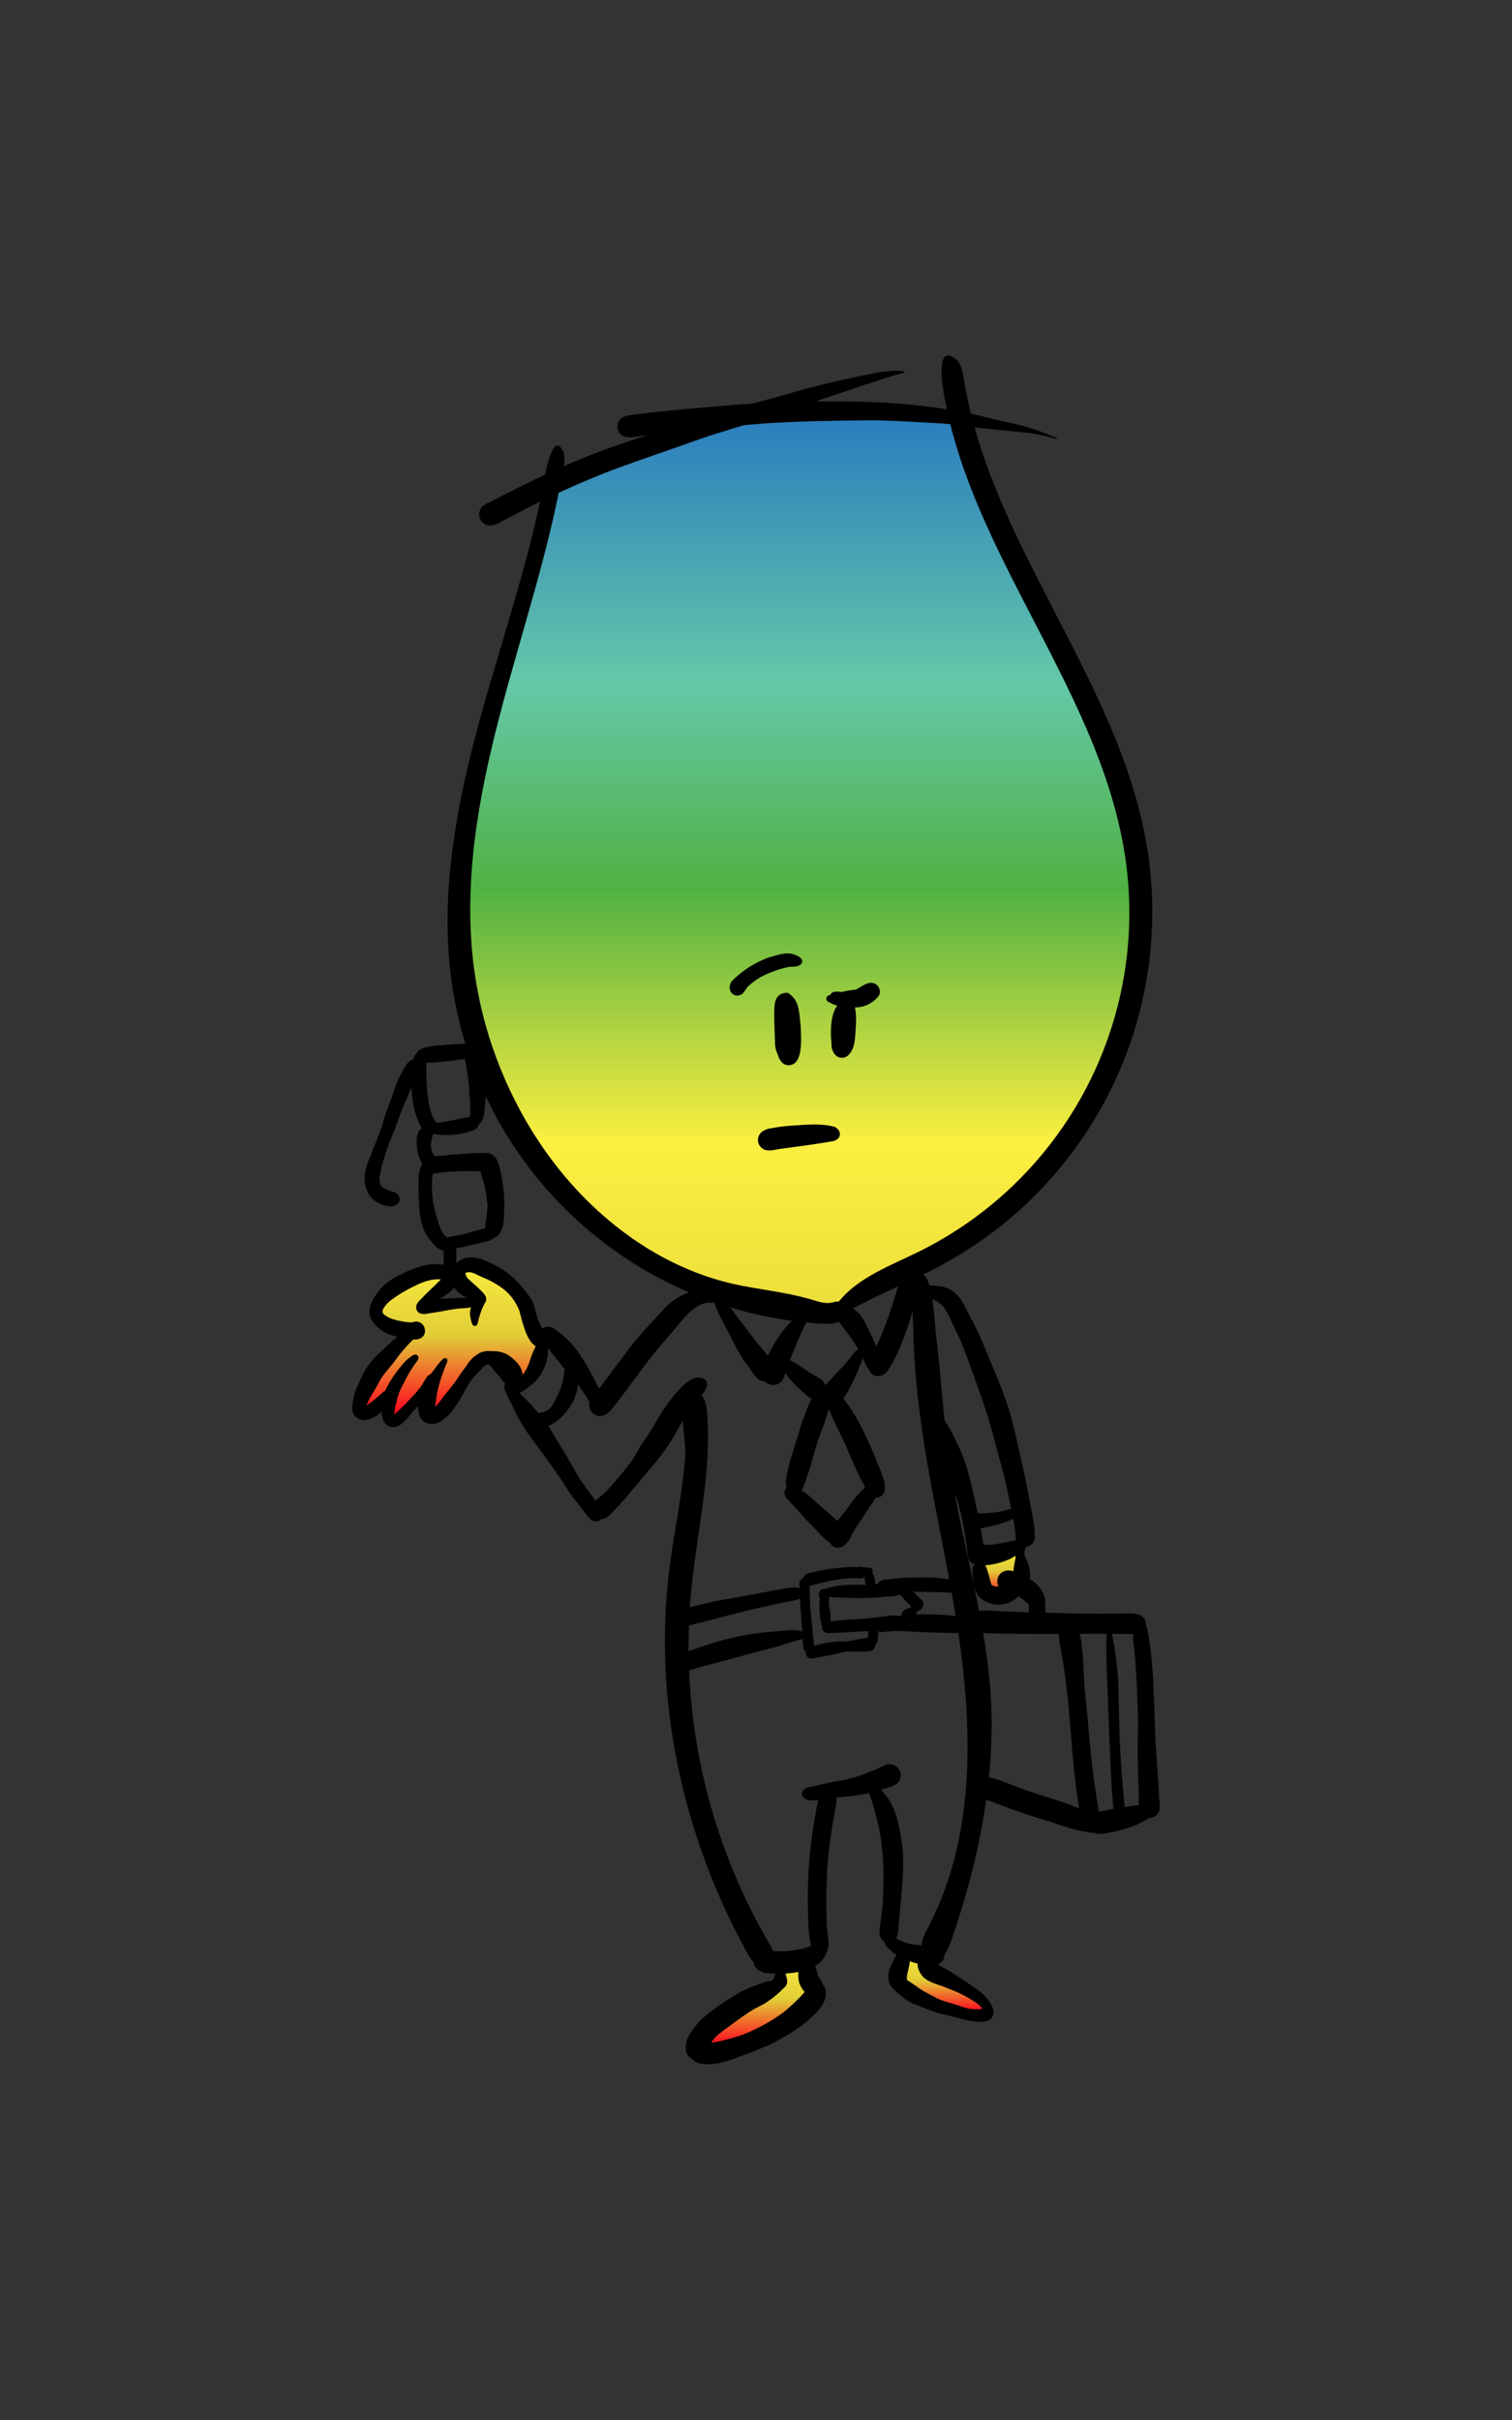 <svg xmlns="http://www.w3.org/2000/svg" xmlns:xlink="http://www.w3.org/1999/xlink" id="eOR2SbmHhtw1" viewBox="0 0 300 480"><rect x="0" y="0" width="300" height="480" fill="#333333" stroke="none"/><style><![CDATA[#eOR2SbmHhtw15 {animation: eOR2SbmHhtw15__m 3000ms linear infinite normal forwards}@keyframes eOR2SbmHhtw15__m { 0% {d: path('M41.714,69.312C41.515,69.192,41.37,68.999,41.312,68.773C41.253,68.548,41.285,68.309,41.4,68.107C41.581,67.805,41.778,67.512,41.99,67.231C42.679,66.32,43.516,65.53,44.465,64.894C45.258,64.469,46.056,63.841,47.005,63.917C47.395,63.917,48.127,64.007,48.04,64.535C47.795,65.077,47.067,65.063,46.605,65.336C45.76,65.777,44.97,66.318,44.254,66.948C43.837,67.347,43.469,67.795,43.16,68.283C43.09,68.525,43.003,68.761,42.901,68.991C42.783,69.187,42.594,69.331,42.372,69.39C42.151,69.45,41.915,69.422,41.714,69.312L41.714,69.312Z')} 23.333% {d: path('M41.714,69.312C41.515,69.192,41.37,68.999,41.312,68.773C41.253,68.548,41.285,68.309,41.4,68.107C41.581,67.805,41.778,67.512,41.99,67.231C42.679,66.32,43.516,65.53,44.465,64.894C45.258,64.469,46.056,63.841,47.005,63.917C47.395,63.917,48.127,64.007,48.04,64.535C47.795,65.077,47.067,65.063,46.605,65.336C45.76,65.777,44.97,66.318,44.254,66.948C43.837,67.347,43.469,67.795,43.16,68.283C43.09,68.525,43.003,68.761,42.901,68.991C42.783,69.187,42.594,69.331,42.372,69.39C42.151,69.45,41.915,69.422,41.714,69.312L41.714,69.312Z');animation-timing-function: cubic-bezier(0.42,0,0.58,1)} 40% {d: path('M41.714,69.312C41.515,69.192,41.37,68.999,41.312,68.773C41.253,68.548,41.285,68.309,41.4,68.107C41.581,67.805,41.778,67.512,41.99,67.231C42.679,66.32,43.516,65.53,44.465,64.894C45.258,64.469,46.056,63.841,47.005,63.917C47.395,63.917,48.127,64.007,48.04,64.535C47.795,65.077,47.067,65.063,46.605,65.336C45.76,65.777,44.97,66.318,44.254,66.948C43.837,67.347,43.469,67.795,43.16,68.283C43.09,68.525,43.003,68.761,42.901,68.991C42.783,69.187,42.594,69.331,42.372,69.39C42.151,69.45,41.915,69.422,41.714,69.312L41.714,69.312Z')} 100% {d: path('M41.714,69.312C41.515,69.192,41.37,68.999,41.312,68.773C41.253,68.548,41.285,68.309,41.4,68.107C41.581,67.805,41.778,67.512,41.99,67.231C42.679,66.32,43.516,65.53,44.465,64.894C45.258,64.469,46.056,63.841,47.005,63.917C47.395,63.917,48.127,64.007,48.04,64.535C47.795,65.077,47.067,65.063,46.605,65.336C45.76,65.777,44.97,66.318,44.254,66.948C43.837,67.347,43.469,67.795,43.16,68.283C43.09,68.525,43.003,68.761,42.901,68.991C42.783,69.187,42.594,69.331,42.372,69.39C42.151,69.45,41.915,69.422,41.714,69.312L41.714,69.312Z')}} #eOR2SbmHhtw15_to {animation: eOR2SbmHhtw15_to__to 3000ms linear infinite normal forwards}@keyframes eOR2SbmHhtw15_to__to { 0% {transform: translate(48.118px,72.08px)} 23.333% {transform: translate(48.118px,72.08px);animation-timing-function: cubic-bezier(0.42,0,0.58,1)} 40% {transform: translate(44.665px,66.666px)} 100% {transform: translate(44.665px,66.666px)}} #eOR2SbmHhtw15_tr {animation: eOR2SbmHhtw15_tr__tr 3000ms linear infinite normal forwards}@keyframes eOR2SbmHhtw15_tr__tr { 0% {transform: rotate(16.804deg)} 23.333% {transform: rotate(16.804deg);animation-timing-function: cubic-bezier(0.42,0,0.58,1)} 40% {transform: rotate(0deg)} 100% {transform: rotate(0deg)}} #eOR2SbmHhtw67_to {animation: eOR2SbmHhtw67_to__to 3000ms linear infinite normal forwards}@keyframes eOR2SbmHhtw67_to__to { 0% {transform: translate(22.801px,124.654px);animation-timing-function: cubic-bezier(0.42,0,0.58,1)} 30% {transform: translate(22.828px,124.948px);animation-timing-function: cubic-bezier(0.42,0,0.58,1)} 70% {transform: translate(22.801px,124.654px)} 100% {transform: translate(22.801px,124.654px)}} #eOR2SbmHhtw67_tr {animation: eOR2SbmHhtw67_tr__tr 3000ms linear infinite normal forwards}@keyframes eOR2SbmHhtw67_tr__tr { 0% {transform: rotate(0deg);animation-timing-function: cubic-bezier(0.42,0,0.58,1)} 30% {transform: rotate(-15.962deg);animation-timing-function: cubic-bezier(0.42,0,0.58,1)} 43.333% {transform: rotate(-13.855deg);animation-timing-function: cubic-bezier(0.42,0,0.58,1)} 70% {transform: rotate(0deg)} 100% {transform: rotate(0deg)}} #eOR2SbmHhtw74_tr {animation: eOR2SbmHhtw74_tr__tr 3000ms linear infinite normal forwards}@keyframes eOR2SbmHhtw74_tr__tr { 0% {transform: translate(29.699px,135.368px) rotate(0deg);animation-timing-function: cubic-bezier(0.42,0,0.58,1)} 30% {transform: translate(29.699px,135.368px) rotate(-6.314deg);animation-timing-function: cubic-bezier(0.42,0,0.58,1)} 70% {transform: translate(29.699px,135.368px) rotate(0deg)} 100% {transform: translate(29.699px,135.368px) rotate(0deg)}} #eOR2SbmHhtw79_to {animation: eOR2SbmHhtw79_to__to 3000ms linear infinite normal forwards}@keyframes eOR2SbmHhtw79_to__to { 0% {transform: translate(11.386px,107.232px);animation-timing-function: cubic-bezier(0.42,0,0.58,1)} 30% {transform: translate(7.469px,110.33px);animation-timing-function: cubic-bezier(0.42,0,0.58,1)} 40% {transform: translate(7.469px,110.33px);animation-timing-function: cubic-bezier(0.42,0,0.58,1)} 70% {transform: translate(11.386px,107.232px)} 100% {transform: translate(11.386px,107.232px)}} #eOR2SbmHhtw79_tr {animation: eOR2SbmHhtw79_tr__tr 3000ms linear infinite normal forwards}@keyframes eOR2SbmHhtw79_tr__tr { 0% {transform: rotate(0deg);animation-timing-function: cubic-bezier(0.42,0,0.58,1)} 30% {transform: rotate(-36.883deg);animation-timing-function: cubic-bezier(0.42,0,0.58,1)} 40% {transform: rotate(-22.791deg);animation-timing-function: cubic-bezier(0.42,0,0.58,1)} 70% {transform: rotate(0deg)} 100% {transform: rotate(0deg)}}]]></style><defs><linearGradient id="eOR2SbmHhtw3-fill" x1="75.569" y1="129.084" x2="75.569" y2="144.809" spreadMethod="pad" gradientUnits="userSpaceOnUse" gradientTransform="matrix(1 0 0 1 0 0)"><stop id="eOR2SbmHhtw3-fill-0" offset="0%" stop-color="rgb(40,122,191)"></stop><stop id="eOR2SbmHhtw3-fill-1" offset="24.479%" stop-color="rgb(100,200,168)"></stop><stop id="eOR2SbmHhtw3-fill-2" offset="40.104%" stop-color="rgb(80,177,66)"></stop><stop id="eOR2SbmHhtw3-fill-3" offset="56.771%" stop-color="rgb(252,239,64)"></stop><stop id="eOR2SbmHhtw3-fill-4" offset="77.604%" stop-color="rgb(225,206,55)"></stop><stop id="eOR2SbmHhtw3-fill-5" offset="98.438%" stop-color="rgb(255,0,31)"></stop></linearGradient><linearGradient id="eOR2SbmHhtw4-fill" x1="68.817" y1="174.624" x2="68.817" y2="193.048" spreadMethod="pad" gradientUnits="userSpaceOnUse" gradientTransform="matrix(1 0 0 1 0 0)"><stop id="eOR2SbmHhtw4-fill-0" offset="0%" stop-color="rgb(40,122,191)"></stop><stop id="eOR2SbmHhtw4-fill-1" offset="24.479%" stop-color="rgb(100,200,168)"></stop><stop id="eOR2SbmHhtw4-fill-2" offset="40.104%" stop-color="rgb(80,177,66)"></stop><stop id="eOR2SbmHhtw4-fill-3" offset="56.771%" stop-color="rgb(252,239,64)"></stop><stop id="eOR2SbmHhtw4-fill-4" offset="77.604%" stop-color="rgb(225,206,55)"></stop><stop id="eOR2SbmHhtw4-fill-5" offset="98.438%" stop-color="rgb(255,0,31)"></stop></linearGradient><linearGradient id="eOR2SbmHhtw5-fill" x1="47.431" y1="170.208" x2="47.431" y2="197.221" spreadMethod="pad" gradientUnits="userSpaceOnUse" gradientTransform="matrix(1 0 0 1 0 0)"><stop id="eOR2SbmHhtw5-fill-0" offset="0%" stop-color="rgb(40,122,191)"></stop><stop id="eOR2SbmHhtw5-fill-1" offset="24.479%" stop-color="rgb(100,200,168)"></stop><stop id="eOR2SbmHhtw5-fill-2" offset="40.104%" stop-color="rgb(80,177,66)"></stop><stop id="eOR2SbmHhtw5-fill-3" offset="56.771%" stop-color="rgb(252,239,64)"></stop><stop id="eOR2SbmHhtw5-fill-4" offset="77.604%" stop-color="rgb(225,206,55)"></stop><stop id="eOR2SbmHhtw5-fill-5" offset="98.438%" stop-color="rgb(255,0,31)"></stop></linearGradient><linearGradient id="eOR2SbmHhtw6-fill" x1="52.97" y1="-8.761" x2="52.97" y2="167.858" spreadMethod="pad" gradientUnits="userSpaceOnUse" gradientTransform="matrix(1 0 0 1 0 0)"><stop id="eOR2SbmHhtw6-fill-0" offset="8.309%" stop-color="rgb(40,122,191)"></stop><stop id="eOR2SbmHhtw6-fill-1" offset="26.532%" stop-color="rgb(100,200,168)"></stop><stop id="eOR2SbmHhtw6-fill-2" offset="40.104%" stop-color="rgb(80,177,66)"></stop><stop id="eOR2SbmHhtw6-fill-3" offset="56.771%" stop-color="rgb(252,239,64)"></stop><stop id="eOR2SbmHhtw6-fill-4" offset="77.604%" stop-color="rgb(225,206,55)"></stop><stop id="eOR2SbmHhtw6-fill-5" offset="98.438%" stop-color="rgb(255,0,31)"></stop></linearGradient><linearGradient id="eOR2SbmHhtw68-fill" x1="11.865" y1="78.809" x2="11.865" y2="123.871" spreadMethod="pad" gradientUnits="userSpaceOnUse" gradientTransform="matrix(1 0 0 1 0 0)"><stop id="eOR2SbmHhtw68-fill-0" offset="0%" stop-color="rgb(40,122,191)"></stop><stop id="eOR2SbmHhtw68-fill-1" offset="24.479%" stop-color="rgb(100,200,168)"></stop><stop id="eOR2SbmHhtw68-fill-2" offset="40.104%" stop-color="rgb(80,177,66)"></stop><stop id="eOR2SbmHhtw68-fill-3" offset="56.771%" stop-color="rgb(252,239,64)"></stop><stop id="eOR2SbmHhtw68-fill-4" offset="77.604%" stop-color="rgb(225,206,55)"></stop><stop id="eOR2SbmHhtw68-fill-5" offset="98.438%" stop-color="rgb(255,0,31)"></stop></linearGradient></defs><g id="eOR2SbmHhtw2" transform="matrix(1.705 0 0 1.705 69.854 70.527)"><path id="eOR2SbmHhtw3" d="M73.217,139.718L77.656,138.573L77.921,140.636L76.927,143.774L74.902,144.809L73.562,143.201L73.217,139.718Z" fill="url(#eOR2SbmHhtw3-fill)" stroke="none" stroke-width="1"></path><path id="eOR2SbmHhtw4" d="M64.379,185.741L67.554,186.276L67.592,188.154L72.796,190.946L73.98,192.399L73.179,193.048L68.282,192.016L64.416,190.411L63.654,188.037L64.379,185.741Z" fill="url(#eOR2SbmHhtw4-fill)" stroke="none" stroke-width="1"></path><path id="eOR2SbmHhtw5" d="M49.652,187.157L52.596,186.508L53.4,189.148L54.087,190.946L49.918,195.001L42.918,197.221L40.775,197.183L40.813,195.191L44.868,191.595L49.728,189.262L49.842,188.268L49.652,187.157Z" fill="url(#eOR2SbmHhtw5-fill)" stroke="none" stroke-width="1"></path><path id="eOR2SbmHhtw6" d="M23.405,14.85L31.899,11.178L42.46,7.044L61.128,6.395L66.943,6.778L70.885,7.351L74.86,18.215L79.261,27.13L87.295,45.149L90.66,56.283L92.193,69.136L89.363,79.31L85.573,87.269L75.168,99.856L61.932,107.773L56.613,111.373L50.608,110.759L37.179,106.935L28.113,100.66L18.394,88.839L13.841,76.518L12.464,61.905L14.991,47.407L18.701,32.6L22.335,20.397L23.405,14.85Z" fill="url(#eOR2SbmHhtw6-fill)" stroke="none" stroke-width="1"></path><path id="eOR2SbmHhtw7" d="M54.801,112.625L54.632,112.625C44.042,111.992,33.991,107.737,26.165,100.574C18.339,93.41,13.214,83.774,11.65,73.281C10.083,62.751,12.188,52.024,15.028,41.767C16.585,36.158,18.363,30.616,19.898,25C20.668,22.201,21.382,19.385,21.969,16.545C22.117,15.83,23.111,8.262,24.544,11.088C24.816,11.634,24.727,12.279,24.627,12.88C22.949,22.716,19.698,32.207,17.179,41.87C14.659,51.534,12.871,61.543,14.211,71.427C15.177,78.555,17.735,85.374,21.693,91.379C26.966,99.369,34.949,105.826,44.275,107.98C47.34,108.67,50.504,108.929,53.517,109.833C54.27,110.061,55.05,110.33,55.819,110.178C56.132,110.075,56.46,110.026,56.789,110.034C57.638,110.172,57.742,111.504,57.1,112.08C56.458,112.657,55.626,112.667,54.801,112.625Z" fill="rgb(0,0,0)" stroke="none" stroke-width="1"></path><path id="eOR2SbmHhtw8" d="M56.316,111.21C56.18,111.186,56.047,111.147,55.919,111.093C57.99,107.604,62.153,106.103,65.797,104.322C74.123,100.252,80.95,93.655,85.302,85.473C89.655,77.291,91.31,67.943,90.032,58.764C88.531,48.014,83.192,38.361,78.298,28.845C75.802,24.013,73.342,19.106,71.471,13.974C70.512,11.386,69.742,8.734,69.165,6.036C69,5.231,67.492,-1.695,70.218,0.389C70.891,0.904,71.053,1.839,71.188,2.677C74.263,21.939,89.207,37.687,92.469,56.932C94.097,66.551,92.671,76.439,88.389,85.205C84.108,93.972,77.187,101.176,68.6,105.806C65.493,107.476,62.221,108.791,59.105,110.427C58.232,110.889,57.238,111.383,56.316,111.21Z" fill="rgb(0,0,0)" stroke="none" stroke-width="1"></path><path id="eOR2SbmHhtw9" d="M15.436,19.596C15.213,19.461,15.035,19.264,14.923,19.029C14.812,18.794,14.772,18.531,14.808,18.273C14.845,18.016,14.957,17.775,15.13,17.58C15.303,17.386,15.529,17.247,15.781,17.18C20.861,14.519,26.097,12.003,31.54,10.194C35.07,9.038,38.566,7.779,42.139,6.743C44.323,6.112,46.542,5.618,48.734,5.017C50.187,4.631,51.626,4.182,53.076,3.785C55.782,3.095,58.511,2.47,61.262,1.956C61.859,1.863,62.474,1.815,63.078,1.773C63.463,1.746,63.85,1.776,64.227,1.863C64.244,1.863,64.261,1.87,64.273,1.882C64.285,1.895,64.292,1.911,64.292,1.929C64.292,1.946,64.285,1.963,64.273,1.975C64.261,1.987,64.244,1.994,64.227,1.994C63.882,2.07,63.509,2.184,63.154,2.284C61.994,2.629,60.738,3.067,59.612,3.409C57.925,4.013,56.213,4.552,54.515,5.135C52.41,5.873,50.332,6.695,48.192,7.326C45.718,8.079,43.226,8.776,40.775,9.604C37.372,10.836,33.9,11.989,30.515,13.232C26.972,14.586,23.507,16.136,20.137,17.874C19.315,18.288,18.494,18.716,17.679,19.147C16.989,19.506,16.202,20.058,15.436,19.596Z" fill="rgb(0,0,0)" stroke="none" stroke-width="1"></path><path id="eOR2SbmHhtw10" d="M81.942,9.68C80.945,9.439,79.948,9.187,78.933,9.024C77.169,8.81,75.392,8.679,73.625,8.483C71.858,8.286,70.174,7.993,68.41,7.886C65.545,7.741,62.681,7.513,59.809,7.54C55.819,7.578,51.83,7.634,47.85,7.906C43.754,8.251,39.657,8.621,35.574,9.104C35.056,9.166,34.539,9.235,34.025,9.307C32.91,9.439,31.184,9.998,30.887,8.434C30.848,8.134,30.917,7.829,31.083,7.576C31.249,7.323,31.5,7.137,31.792,7.054C32.551,6.896,33.318,6.78,34.09,6.709C38.577,6.198,43.063,5.839,47.55,5.518C50.484,5.321,53.417,5.328,56.361,5.332C62.343,5.332,68.372,5.791,74.184,7.271C75.323,7.565,76.475,7.803,77.635,8.062C79.076,8.441,80.487,8.926,81.856,9.515L81.96,9.549C81.977,9.551,81.993,9.56,82.004,9.574C82.014,9.588,82.019,9.606,82.017,9.623C82.014,9.641,82.005,9.656,81.991,9.667C81.977,9.678,81.96,9.682,81.942,9.68Z" fill="rgb(0,0,0)" stroke="none" stroke-width="1"></path><path id="eOR2SbmHhtw11" d="M48.106,92.415C47.892,92.353,47.7,92.234,47.549,92.07C47.399,91.906,47.297,91.704,47.254,91.486C47.21,91.268,47.228,91.042,47.305,90.833C47.382,90.624,47.514,90.441,47.688,90.302C48.038,90.055,48.448,89.908,48.875,89.874C49.672,89.717,50.48,89.618,51.291,89.578C52.876,89.467,54.522,89.302,56.075,89.698C56.572,89.857,56.952,90.42,56.679,90.917C56.451,91.345,55.916,91.414,55.485,91.472C53.621,91.79,51.875,92.018,50.018,92.263C49.386,92.325,48.724,92.584,48.106,92.415Z" fill="rgb(0,0,0)" stroke="none" stroke-width="1"></path><path id="eOR2SbmHhtw12" d="M50.681,82.554C50.042,82.482,49.694,81.881,49.542,81.312C49.318,80.863,49.206,80.367,49.217,79.866C49.193,78.81,49.124,77.75,49.131,76.691C49.155,75.89,49.048,74.847,49.804,74.34C50.022,74.219,50.263,74.147,50.511,74.13C50.777,74.074,50.926,74.309,51.112,74.44C52.147,75.317,52.047,76.88,52.216,78.116C52.237,79.365,52.586,82.668,50.681,82.554Z" fill="rgb(0,0,0)" stroke="none" stroke-width="1"></path><path id="eOR2SbmHhtw13" d="M56.379,81.491C56.166,81.305,56.003,81.067,55.906,80.801C55.713,80.366,55.837,79.893,55.737,79.441C55.664,78.171,55.737,75.496,57.235,75.093C57.515,75.034,57.807,75.086,58.051,75.236C58.295,75.386,58.472,75.624,58.546,75.9C58.651,76.585,58.679,77.28,58.629,77.971C58.529,79.131,58.629,80.66,57.659,81.467C57.477,81.609,57.254,81.689,57.023,81.693C56.792,81.697,56.566,81.626,56.379,81.491L56.379,81.491Z" fill="rgb(0,0,0)" stroke="none" stroke-width="1"></path><path id="eOR2SbmHhtw14" d="M58.387,75.828C57.6,75.638,56.768,75.79,56.013,75.483C55.819,75.376,55.63,75.279,55.429,75.179C55.344,75.139,55.274,75.071,55.233,74.986C55.192,74.901,55.182,74.804,55.205,74.713C55.227,74.621,55.281,74.54,55.356,74.483C55.432,74.427,55.525,74.398,55.619,74.402C55.874,73.861,56.492,73.999,56.969,74.033C57.523,73.906,58.084,73.812,58.649,73.75C59.105,73.529,59.495,73.181,59.992,73.043C60.181,72.964,60.389,72.944,60.59,72.984C60.791,73.023,60.976,73.122,61.12,73.267C61.265,73.412,61.364,73.596,61.404,73.797C61.444,73.998,61.423,74.206,61.345,74.395C61.012,74.864,60.566,75.24,60.05,75.491C59.532,75.741,58.961,75.857,58.387,75.828L58.387,75.828Z" fill="rgb(0,0,0)" stroke="none" stroke-width="1"></path><g id="eOR2SbmHhtw15_to" transform="translate(48.118,72.08)"><g id="eOR2SbmHhtw15_tr" transform="rotate(16.804)"><path id="eOR2SbmHhtw15" d="M41.714,69.312C41.515,69.192,41.37,68.999,41.312,68.773C41.253,68.548,41.285,68.309,41.4,68.107C41.581,67.805,41.778,67.512,41.99,67.231C42.679,66.32,43.516,65.53,44.465,64.894C45.258,64.469,46.056,63.841,47.005,63.917C47.395,63.917,48.127,64.007,48.04,64.535C47.795,65.077,47.067,65.063,46.605,65.336C45.76,65.777,44.97,66.318,44.254,66.948C43.837,67.347,43.469,67.795,43.16,68.283C43.09,68.525,43.003,68.761,42.901,68.991C42.783,69.187,42.594,69.331,42.372,69.39C42.151,69.45,41.915,69.422,41.714,69.312L41.714,69.312Z" transform="scale(1.075,1.185) translate(-44.665,-66.666)" fill="rgb(0,0,0)" stroke="none" stroke-width="1"></path></g></g><path id="eOR2SbmHhtw16" d="M47.264,119.076C46.687,118.565,46.332,117.858,45.859,117.261C44.975,116.094,44.396,114.748,43.709,113.464C43.139,112.329,42.442,111.231,42.107,109.996C42.004,109.595,42.169,109.147,42.66,109.329C42.908,109.448,43.128,109.619,43.305,109.83C44.019,110.624,44.561,111.556,45.238,112.37C45.914,113.185,46.487,114.061,47.153,114.876C47.605,115.414,48.068,115.946,48.499,116.501C48.782,116.825,49.027,117.181,49.227,117.561C49.333,117.821,49.351,118.109,49.277,118.381C49.204,118.652,49.044,118.892,48.821,119.064C48.598,119.236,48.325,119.33,48.044,119.332C47.763,119.334,47.489,119.244,47.264,119.076L47.264,119.076Z" fill="rgb(0,0,0)" stroke="none" stroke-width="1"></path><path id="eOR2SbmHhtw17" d="M48.658,119.714C48.352,119.629,48.087,119.436,47.912,119.171C47.737,118.906,47.664,118.587,47.705,118.272C47.833,117.784,47.991,117.304,48.178,116.836C48.873,115.174,49.868,113.653,51.112,112.349C51.543,111.908,52.606,111.141,53.234,111.411C53.304,111.452,53.355,111.519,53.375,111.597C53.396,111.675,53.385,111.758,53.345,111.828C53.109,112.091,52.91,112.385,52.755,112.701C52.284,113.626,51.864,114.575,51.495,115.545C51.088,116.455,50.728,117.384,50.415,118.33C50.242,119.248,49.662,119.942,48.658,119.714Z" fill="rgb(0,0,0)" stroke="none" stroke-width="1"></path><path id="eOR2SbmHhtw18" d="M60.575,118.137C60.016,118.023,59.809,117.478,59.612,117.012C59.242,116.139,58.779,115.309,58.232,114.534C57.887,113.965,57.441,113.45,57.034,112.915C56.737,112.57,56.392,112.17,56.396,111.676C56.396,111.535,56.425,111.394,56.48,111.264C56.535,111.133,56.615,111.014,56.716,110.915C56.817,110.815,56.937,110.737,57.069,110.684C57.2,110.631,57.341,110.605,57.483,110.607C59.098,110.786,59.733,112.594,60.379,113.854C60.779,114.762,61.214,115.687,61.673,116.529C62.159,117.292,61.493,118.389,60.575,118.137Z" fill="rgb(0,0,0)" stroke="none" stroke-width="1"></path><path id="eOR2SbmHhtw19" d="M60.113,117.782C60.099,117.264,60.256,116.757,60.562,116.339C61.065,115.124,61.514,114.234,61.942,113.064C62.622,111.333,63.198,109.562,63.668,107.763C63.795,107.316,64.016,106.902,64.317,106.548C64.413,106.455,64.531,106.389,64.66,106.355C64.79,106.322,64.925,106.323,65.055,106.358C65.183,106.392,65.301,106.46,65.396,106.554C65.491,106.648,65.561,106.764,65.597,106.893C65.687,107.491,65.687,108.1,65.597,108.698C65.5,110.644,64.886,112.494,64.182,114.313C63.732,115.597,63.14,116.827,62.415,117.978C61.87,118.962,60.389,119.055,60.113,117.782Z" fill="rgb(0,0,0)" stroke="none" stroke-width="1"></path><path id="eOR2SbmHhtw20" d="M53.089,121.126C51.995,120.167,50.825,119.193,50.139,117.885C49.949,117.519,49.655,117.157,49.704,116.719C49.876,116.142,50.656,116.626,50.956,116.853C51.423,117.102,51.876,117.376,52.313,117.675C52.851,118.02,53.348,118.396,53.914,118.71C54.164,118.829,54.402,118.971,54.625,119.135C54.889,119.338,55.062,119.639,55.104,119.969C55.147,120.3,55.057,120.634,54.853,120.898C54.649,121.162,54.349,121.335,54.018,121.377C53.688,121.42,53.353,121.33,53.089,121.126L53.089,121.126Z" fill="rgb(0,0,0)" stroke="none" stroke-width="1"></path><path id="eOR2SbmHhtw21" d="M55.077,122.237C54.901,122.187,54.738,122.1,54.598,121.982C54.457,121.864,54.344,121.718,54.264,121.553C54.184,121.389,54.14,121.209,54.134,121.026C54.129,120.843,54.162,120.66,54.232,120.491C54.324,120.299,54.454,120.129,54.616,119.991C54.778,119.853,54.967,119.751,55.17,119.69C55.371,119.494,55.56,119.287,55.747,119.076C56.316,118.386,56.989,117.802,57.555,117.112C58.028,116.595,58.377,115.897,58.995,115.545C59.022,115.493,59.061,115.448,59.108,115.412C59.155,115.377,59.209,115.353,59.267,115.341C59.325,115.329,59.385,115.331,59.442,115.345C59.499,115.359,59.552,115.386,59.598,115.423C59.644,115.461,59.68,115.508,59.705,115.561C59.73,115.615,59.743,115.673,59.743,115.732C59.742,115.791,59.729,115.849,59.704,115.902C59.678,115.955,59.641,116.002,59.595,116.039C59.478,116.556,59.304,117.058,59.077,117.537C58.753,118.426,58.358,119.288,57.897,120.115C57.483,120.836,57.107,121.716,56.296,122.058C55.925,122.266,55.492,122.329,55.077,122.237Z" fill="rgb(0,0,0)" stroke="none" stroke-width="1"></path><path id="eOR2SbmHhtw22" d="M51.378,132.391C50.442,132.253,50.398,131.221,50.563,130.482C50.749,129.061,51.278,127.721,51.668,126.341C51.985,125.306,52.261,124.27,52.669,123.276C52.994,122.299,53.429,121.363,53.966,120.484C54.068,120.356,54.202,120.257,54.354,120.196C54.506,120.135,54.671,120.113,54.833,120.135C54.995,120.156,55.15,120.218,55.281,120.317C55.412,120.415,55.515,120.545,55.581,120.695C55.664,120.915,55.707,121.149,55.709,121.385C55.693,121.924,55.576,122.456,55.364,122.952C55.195,123.449,55.057,123.96,54.87,124.453C54.591,125.216,54.291,125.968,54.045,126.741C53.7,127.863,53.452,129.012,53.048,130.117C52.931,130.462,52.803,130.807,52.679,131.173C52.486,131.825,52.175,132.488,51.378,132.391Z" fill="rgb(0,0,0)" stroke="none" stroke-width="1"></path><path id="eOR2SbmHhtw23" d="M60.355,132.729C59.83,132.426,59.775,131.784,59.509,131.294C58.946,130.258,58.474,129.199,58.011,128.122C57.1,125.765,55.73,123.587,54.977,121.167C54.977,119.77,56.375,120.132,56.914,121.033C58.684,123.131,59.847,125.682,60.889,128.205C61.235,129.275,62.615,131.68,61.711,132.567C61.534,132.739,61.305,132.848,61.06,132.878C60.815,132.907,60.567,132.855,60.355,132.729Z" fill="rgb(0,0,0)" stroke="none" stroke-width="1"></path><path id="eOR2SbmHhtw24" d="M55.851,138.169C54.95,137.854,54.411,136.981,53.738,136.35C52.758,135.37,51.864,134.313,50.912,133.306C49.7,132.291,50.511,130.997,51.913,131.822C52.893,132.277,53.659,133.054,54.443,133.782C55.222,134.441,56.009,135.09,56.727,135.818C57.783,136.691,57.352,138.465,55.851,138.169Z" fill="rgb(0,0,0)" stroke="none" stroke-width="1"></path><path id="eOR2SbmHhtw25" d="M56.123,138.621C54.519,137.64,56.289,135.86,57.031,134.879C57.977,133.844,59.33,131.19,60.879,131.363C61.676,131.635,61.342,132.505,60.9,132.957C60.393,133.727,59.837,134.465,59.367,135.263C58.917,135.882,58.504,136.529,58.132,137.199C57.832,137.982,57.069,138.983,56.123,138.621Z" fill="rgb(0,0,0)" stroke="none" stroke-width="1"></path><path id="eOR2SbmHhtw26" d="M47.091,187.205C46.593,186.806,46.194,186.297,45.928,185.717C38.504,172.236,35.011,156.474,36.92,141.195C37.469,136.812,38.452,132.481,38.767,128.08C38.891,126.375,38.114,123.152,38.697,121.658C39.612,119.307,41.113,120.705,41.286,122.662C41.921,129.665,40.154,136.633,39.471,143.629C38.104,157.999,41.31,172.434,48.63,184.875C49.027,185.548,49.434,186.414,48.975,187.053C48.589,187.602,47.736,187.615,47.163,187.267L47.091,187.205Z" fill="rgb(0,0,0)" stroke="none" stroke-width="1"></path><path id="eOR2SbmHhtw27" d="M53.994,185.938C53.045,185.299,53.093,181.99,53.048,180.84C52.95,176.948,53.273,173.057,54.011,169.234C54.211,168.219,54.611,165.406,56.151,166.286C56.903,166.977,55.906,170.362,55.833,171.491C55.184,175.101,55.143,178.797,55.229,182.456C55.254,183.612,56.192,186.701,53.994,185.938Z" fill="rgb(0,0,0)" stroke="none" stroke-width="1"></path><path id="eOR2SbmHhtw28" d="M48.748,188.205C46.142,188.254,46.135,185.493,48.164,185.52C49.456,185.709,50.771,185.665,52.047,185.393C52.893,185.351,53.631,184.768,54.435,184.682C54.988,184.716,55.274,185.32,55.188,185.817C54.401,188.112,50.819,188.347,48.748,188.205Z" fill="rgb(0,0,0)" stroke="none" stroke-width="1"></path><path id="eOR2SbmHhtw29" d="M67.016,186.559C66.763,186.376,66.563,186.132,66.433,185.849C66.303,185.566,66.248,185.254,66.273,184.944C66.318,184.195,66.698,183.508,67.047,182.842C73.028,171.391,72.172,157.63,69.953,144.902C68.147,134.548,65.521,124.239,65.328,113.678C65.311,112.691,64.834,107.045,66.018,106.793C67.561,106.448,67.778,112.374,67.913,113.485C68.562,118.841,68.841,124.239,69.656,129.575C70.991,138.327,73.735,146.869,74.311,155.701C74.95,165.486,72.886,175.284,69.68,184.551C69.3,185.645,68.503,186.966,67.374,186.708C67.248,186.678,67.126,186.628,67.016,186.559L67.016,186.559Z" fill="rgb(0,0,0)" stroke="none" stroke-width="1"></path><path id="eOR2SbmHhtw30" d="M61.493,184.043C61.35,183.659,61.326,183.24,61.424,182.842C61.562,181.94,61.668,181.034,61.742,180.122C61.928,177.123,61.914,174.083,61.286,171.128C60.869,169.326,60.338,167.552,59.695,165.817C59.688,165.754,59.695,165.69,59.714,165.629C59.733,165.569,59.765,165.513,59.807,165.465C59.849,165.417,59.9,165.379,59.958,165.352C60.015,165.325,60.078,165.311,60.141,165.309C60.205,165.308,60.268,165.32,60.327,165.344C60.385,165.368,60.438,165.404,60.482,165.45C60.526,165.496,60.56,165.55,60.582,165.61C60.604,165.669,60.614,165.733,60.61,165.796C61.234,166.569,61.99,167.239,62.532,168.074C63.568,169.8,63.823,171.87,64.075,173.803C64.251,175.953,64.006,178.11,63.816,180.254C63.747,181.03,63.664,181.807,63.605,182.587C63.55,183.118,63.605,183.698,63.302,184.161C63.202,184.316,63.062,184.442,62.897,184.526C62.732,184.609,62.548,184.647,62.363,184.635C62.178,184.623,62,184.562,61.847,184.458C61.694,184.354,61.572,184.211,61.493,184.043L61.493,184.043Z" fill="rgb(0,0,0)" stroke="none" stroke-width="1"></path><path id="eOR2SbmHhtw31" d="M66.954,187.274C65.193,187.035,63.323,186.411,62.156,185.003C62.042,184.868,61.967,184.704,61.941,184.529C61.914,184.354,61.936,184.175,62.004,184.012C62.08,183.708,62.412,183.381,62.695,183.646C63.751,184.706,65.411,184.937,66.836,184.996C67.164,185.016,67.492,184.996,67.816,184.996C69.542,185.154,69.28,187.633,66.954,187.274Z" fill="rgb(0,0,0)" stroke="none" stroke-width="1"></path><path id="eOR2SbmHhtw32" d="M53.386,168.064C52.061,168.019,51.961,166.635,53.355,166.524C54.353,166.314,55.333,166.027,56.34,165.858C57.741,165.65,59.108,165.259,60.406,164.695C60.71,164.567,61.024,164.454,61.328,164.316C61.821,164.057,62.363,163.729,62.926,163.922C63.097,163.972,63.256,164.057,63.393,164.172C63.529,164.287,63.64,164.43,63.718,164.591C63.796,164.752,63.839,164.927,63.844,165.105C63.85,165.284,63.818,165.462,63.75,165.627C63.564,166.155,63.015,166.404,62.508,166.538C61.863,166.752,61.221,166.997,60.561,167.166C59.081,167.468,57.582,167.669,56.075,167.767C55.174,167.888,54.294,168.136,53.386,168.064Z" fill="rgb(0,0,0)" stroke="none" stroke-width="1"></path><path id="eOR2SbmHhtw33" d="M40.533,198.691C39.153,198.459,38.77,196.83,40.251,196.399C41.034,196.25,41.848,196.302,42.632,196.13C43.526,195.926,44.406,195.695,45.272,195.405C47.043,194.743,48.712,193.837,50.232,192.713C51.108,191.998,51.926,191.216,52.679,190.373C51.933,189.545,51.837,188.751,51.968,187.674C52.008,187.46,52.115,187.264,52.273,187.114C52.431,186.964,52.633,186.868,52.849,186.839C53.065,186.81,53.285,186.85,53.477,186.954C53.669,187.057,53.823,187.219,53.918,187.415C54.054,187.763,54.154,188.124,54.218,188.492C54.452,188.811,54.645,189.159,54.791,189.527C54.967,189.722,55.086,189.96,55.136,190.218C55.298,191.943,53.697,193.075,52.565,194.1C51.437,194.931,50.242,195.666,48.993,196.299C48.068,196.768,47.094,197.117,46.138,197.514C44.399,198.107,42.394,199.077,40.533,198.691Z" fill="rgb(0,0,0)" stroke="none" stroke-width="1"></path><path id="eOR2SbmHhtw34" d="M39.75,198.211C38.459,197.828,38.742,196.188,39.284,195.291C39.94,194.228,40.806,193.31,41.828,192.592C42.921,191.767,44.065,191.011,45.251,190.328C46.204,189.878,47.185,189.49,48.188,189.168C48.603,189.135,49.005,189.006,49.362,188.792C49.548,188.047,50.304,186.97,50.487,188.413C50.66,188.961,50.77,189.448,50.294,189.855C49.695,190.483,49.029,191.042,48.306,191.522C47.771,191.912,47.132,192.123,46.58,192.478C45.683,193.037,44.827,193.659,43.981,194.287C43.236,194.853,42.408,195.353,41.873,196.14C41.762,196.351,41.596,196.53,41.507,196.751C41.45,197.065,41.332,197.365,41.162,197.634C41.02,197.87,40.806,198.053,40.551,198.156C40.297,198.26,40.016,198.279,39.75,198.211L39.75,198.211Z" fill="rgb(0,0,0)" stroke="none" stroke-width="1"></path><path id="eOR2SbmHhtw35" d="M49.317,189.565C49.256,189.55,49.199,189.523,49.148,189.485C49.098,189.447,49.055,189.4,49.023,189.346C48.991,189.292,48.97,189.231,48.961,189.169C48.952,189.107,48.956,189.043,48.972,188.982C49.138,188.485,49.424,188.036,49.549,187.522C49.534,187.459,49.535,187.393,49.551,187.33C49.568,187.267,49.599,187.21,49.643,187.162C49.687,187.114,49.742,187.078,49.803,187.057C49.865,187.035,49.93,187.029,49.994,187.039C50.059,187.048,50.119,187.074,50.172,187.112C50.224,187.151,50.266,187.202,50.293,187.261C50.321,187.319,50.334,187.384,50.331,187.449C50.328,187.513,50.31,187.577,50.277,187.633C50.346,188.219,50.077,188.761,49.866,189.293C49.82,189.395,49.74,189.477,49.641,189.527C49.54,189.577,49.426,189.59,49.317,189.565Z" fill="rgb(0,0,0)" stroke="none" stroke-width="1"></path><path id="eOR2SbmHhtw36" d="M63.192,190.121C62.115,189.541,62.284,187.909,62.846,187.053C63.088,186.494,63.374,185.886,63.947,185.61C64.005,185.526,64.086,185.462,64.181,185.426C64.277,185.39,64.38,185.385,64.479,185.41C64.59,185.447,64.685,185.521,64.748,185.619C64.811,185.718,64.838,185.836,64.824,185.952C65.097,186.797,64.7,187.677,64.565,188.537C64.565,188.758,64.565,188.975,64.565,189.193C64.562,189.355,64.52,189.514,64.442,189.657C64.364,189.8,64.254,189.922,64.119,190.013C63.984,190.104,63.83,190.161,63.668,190.18C63.507,190.199,63.343,190.179,63.192,190.121L63.192,190.121Z" fill="rgb(0,0,0)" stroke="none" stroke-width="1"></path><path id="eOR2SbmHhtw37" d="M66.491,187.111C66.492,187.094,66.499,187.077,66.512,187.065C66.525,187.053,66.542,187.046,66.56,187.046C66.577,187.047,66.593,187.054,66.605,187.066C66.617,187.078,66.625,187.094,66.625,187.111C66.628,187.122,66.628,187.132,66.625,187.142C66.623,187.152,66.618,187.162,66.612,187.17C66.606,187.178,66.597,187.184,66.588,187.189C66.579,187.193,66.569,187.196,66.558,187.196C66.548,187.196,66.537,187.193,66.528,187.189C66.519,187.184,66.511,187.178,66.504,187.17C66.498,187.162,66.493,187.152,66.491,187.142C66.489,187.132,66.489,187.122,66.491,187.111L66.491,187.111Z" fill="rgb(0,0,0)" stroke="none" stroke-width="1"></path><path id="eOR2SbmHhtw38" d="M72.569,193.804C71.337,193.71,70.173,193.258,68.972,193.003C67.692,192.792,66.539,192.15,65.317,191.74C64.734,191.477,64.201,191.114,63.744,190.666C63.109,190.242,62.363,189.562,63.053,188.816C63.468,188.388,64.089,188.564,64.489,188.923C65.014,189.244,65.525,189.593,66.022,189.959C66.643,190.387,67.226,190.649,67.868,190.994C68.603,191.412,69.431,191.567,70.225,191.833C70.712,191.974,71.181,192.178,71.675,192.282C72.232,192.388,72.804,192.402,73.366,192.323C73.131,192.01,72.838,191.745,72.503,191.543C71.527,190.893,70.476,190.365,69.373,189.969C68.396,189.503,67.222,189.382,66.422,188.589C65.959,188.043,65.566,187.177,65.997,186.518C66.115,186.193,66.501,185.9,66.839,186.107C67.585,186.811,68.436,187.393,69.362,187.833C70.612,188.606,71.778,189.407,72.955,190.218C73.557,190.693,74.063,191.279,74.446,191.943C75.119,193.503,73.918,194.011,72.569,193.804Z" fill="rgb(0,0,0)" stroke="none" stroke-width="1"></path><path id="eOR2SbmHhtw39" d="M70.601,144.001C69.221,143.853,67.84,143.853,66.46,143.836C65.112,143.753,63.761,143.763,62.415,143.867C62.084,143.939,61.738,143.909,61.424,143.78C61.341,143.731,61.27,143.664,61.214,143.585C61.158,143.505,61.12,143.415,61.101,143.32C61.083,143.225,61.084,143.127,61.106,143.033C61.128,142.939,61.169,142.85,61.228,142.773C61.36,142.644,61.518,142.543,61.69,142.476C61.863,142.409,62.047,142.377,62.232,142.383C63.338,142.224,64.455,142.152,65.573,142.165C67.115,142.087,68.66,142.192,70.177,142.479C70.517,142.566,70.853,142.672,71.181,142.797C71.331,142.88,71.442,143.017,71.494,143.179C71.546,143.342,71.533,143.518,71.459,143.672C71.385,143.826,71.255,143.946,71.096,144.007C70.936,144.068,70.759,144.066,70.601,144.001L70.601,144.001Z" fill="rgb(0,0,0)" stroke="none" stroke-width="1"></path><path id="eOR2SbmHhtw40" d="M69.945,148.612C68.203,148.574,66.453,148.54,64.713,148.419C63.727,148.347,62.736,148.373,61.755,148.498C61.587,148.532,61.412,148.506,61.261,148.423C61.11,148.341,60.994,148.207,60.932,148.047C60.87,147.887,60.866,147.71,60.922,147.547C60.978,147.385,61.09,147.247,61.238,147.159C61.644,147.027,62.061,146.934,62.484,146.88C63.095,146.769,63.699,146.607,64.316,146.535C66.141,146.391,67.975,146.405,69.797,146.576C70.326,146.638,70.843,146.772,71.336,146.973C71.795,147.208,72.13,147.849,71.681,148.267C71.233,148.685,70.539,148.605,69.945,148.612Z" fill="rgb(0,0,0)" stroke="none" stroke-width="1"></path><path id="eOR2SbmHhtw41" d="M37.627,147.974C37.388,147.87,37.198,147.677,37.099,147.435C37,147.192,37,146.921,37.099,146.679C37.341,146.103,38.028,146.024,38.549,145.834C39.391,145.585,40.244,145.382,41.093,145.175C42.256,144.881,43.443,144.702,44.62,144.484C46.632,144.139,48.623,143.722,50.636,143.387C51.146,143.349,51.75,143.173,52.196,143.497C52.268,143.554,52.328,143.625,52.371,143.707C52.414,143.788,52.439,143.878,52.445,143.969C52.451,144.061,52.438,144.153,52.407,144.24C52.375,144.326,52.325,144.405,52.261,144.471C52.102,144.615,51.906,144.713,51.695,144.754C51.202,144.892,50.698,144.964,50.197,145.057C48.682,145.361,47.212,145.71,45.711,146.069C43.905,146.5,42.121,147.018,40.309,147.449C39.798,147.577,39.274,147.704,38.784,147.87C38.414,147.984,38.024,148.143,37.627,147.974Z" fill="rgb(0,0,0)" stroke="none" stroke-width="1"></path><path id="eOR2SbmHhtw42" d="M38.328,153.151C38.105,153.144,37.89,153.063,37.718,152.921C37.546,152.778,37.428,152.582,37.38,152.363C37.334,152.145,37.361,151.917,37.459,151.716C37.557,151.515,37.72,151.353,37.921,151.256C38.525,150.939,39.158,150.683,39.812,150.49C41.224,150.031,42.629,149.527,44.078,149.199C45.923,148.777,47.8,148.507,49.69,148.391C50.342,148.371,53.003,147.86,52.537,149.109C52.379,149.375,52.068,149.396,51.792,149.454C50.843,149.717,49.925,150.096,48.969,150.324C46.239,151.014,43.526,151.794,40.796,152.495C40.258,152.64,39.723,152.802,39.191,152.968C38.917,153.081,38.625,153.143,38.328,153.151L38.328,153.151Z" fill="rgb(0,0,0)" stroke="none" stroke-width="1"></path><path id="eOR2SbmHhtw43" d="M52.544,142.676C52.476,142.511,52.469,142.326,52.526,142.156C52.582,141.986,52.698,141.843,52.851,141.751C53.273,141.6,53.709,141.49,54.153,141.423C55.581,141.109,57.038,140.941,58.501,140.923C58.71,140.941,58.92,140.929,59.126,140.888C59.272,140.872,59.42,140.899,59.55,140.968C59.811,140.968,60.071,140.994,60.327,141.043C60.376,141.056,60.421,141.079,60.46,141.111C60.498,141.143,60.53,141.183,60.552,141.229C60.573,141.274,60.585,141.324,60.585,141.374C60.586,141.424,60.575,141.474,60.555,141.52C60.406,141.758,60.116,141.751,59.864,141.765C59.79,141.95,59.649,142.102,59.469,142.188C59.289,142.275,59.083,142.292,58.891,142.234C57.811,142.212,56.732,142.311,55.675,142.531C55.078,142.672,54.48,142.8,53.89,142.966C53.39,143.152,52.82,143.27,52.544,142.676Z" fill="rgb(0,0,0)" stroke="none" stroke-width="1"></path><path id="eOR2SbmHhtw44" d="M53.441,151.598C53.328,151.596,53.217,151.565,53.12,151.508C53.022,151.45,52.941,151.368,52.885,151.27C52.828,151.172,52.798,151.061,52.798,150.948C52.797,150.834,52.827,150.723,52.882,150.624C53.092,150.367,53.385,150.192,53.711,150.127C54.475,149.879,55.264,149.717,56.064,149.644C56.806,149.554,57.562,149.644,58.29,149.454C58.95,149.378,59.592,149.109,60.258,149.182C60.432,149.208,60.592,149.294,60.711,149.424C60.831,149.554,60.902,149.72,60.914,149.896C60.926,150.072,60.878,150.247,60.778,150.392C60.677,150.537,60.53,150.643,60.361,150.693C59.982,150.762,59.596,150.783,59.212,150.755C58.591,150.755,57.966,150.735,57.348,150.793C57.003,150.869,56.682,150.945,56.351,151.032C55.388,151.259,54.397,151.38,53.441,151.598Z" fill="rgb(0,0,0)" stroke="none" stroke-width="1"></path><path id="eOR2SbmHhtw45" d="M52.52,150.434C52.382,149.075,52.337,147.698,52.248,146.331C52.119,145.169,52.059,144,52.068,142.831L52.068,142.831C52.063,142.678,52.118,142.53,52.221,142.417C52.323,142.303,52.466,142.234,52.618,142.224C52.771,142.214,52.921,142.263,53.038,142.361C53.155,142.46,53.229,142.6,53.245,142.752C53.245,143.694,53.286,144.64,53.324,145.582C53.411,146.652,53.538,147.715,53.632,148.785C53.632,149.396,54.094,150.455,53.221,150.638C53.166,150.686,53.1,150.72,53.029,150.736C52.958,150.752,52.884,150.75,52.814,150.729C52.744,150.709,52.681,150.671,52.629,150.62C52.578,150.568,52.54,150.504,52.52,150.434L52.52,150.434Z" fill="rgb(0,0,0)" stroke="none" stroke-width="1"></path><path id="eOR2SbmHhtw46" d="M54.746,148.046C54.45,147.086,54.333,146.08,54.401,145.078C54.401,144.895,54.436,144.712,54.446,144.529C54.382,144.45,54.337,144.356,54.315,144.256C54.294,144.156,54.296,144.052,54.322,143.953C54.343,143.868,54.383,143.788,54.436,143.719C54.49,143.65,54.558,143.592,54.635,143.55C54.711,143.508,54.796,143.482,54.883,143.474C54.971,143.466,55.059,143.475,55.142,143.503C55.226,143.53,55.303,143.574,55.368,143.632C55.434,143.69,55.487,143.761,55.525,143.84C55.562,143.919,55.582,144.006,55.585,144.093C55.588,144.181,55.572,144.268,55.54,144.35C55.523,144.4,55.513,144.452,55.512,144.505C55.48,144.819,55.48,145.136,55.512,145.451C55.652,146.041,55.711,146.647,55.685,147.252C55.654,147.597,55.685,148.212,55.285,148.343C55.23,148.36,55.172,148.366,55.115,148.361C55.058,148.355,55.002,148.338,54.952,148.31C54.901,148.282,54.857,148.244,54.822,148.199C54.787,148.154,54.761,148.102,54.746,148.046L54.746,148.046Z" fill="rgb(0,0,0)" stroke="none" stroke-width="1"></path><path id="eOR2SbmHhtw47" d="M65.224,145.817C65.093,145.682,64.985,145.525,64.907,145.354C64.525,144.99,64.169,144.599,63.844,144.184C63.737,144.184,63.623,144.184,63.516,144.184C63.382,144.262,63.234,144.314,63.081,144.339C62.836,144.364,62.587,144.357,62.339,144.364C60.628,144.549,58.904,144.592,57.186,144.491C56.575,144.474,55.961,144.443,55.35,144.374C55.091,144.322,54.77,144.374,54.587,144.143C54.404,143.911,54.65,143.615,54.898,143.535C55.253,143.363,55.637,143.257,56.03,143.221C56.342,143.136,56.663,143.085,56.986,143.069C57.992,142.983,59.004,142.962,60.013,143.007C60.837,142.916,61.665,142.867,62.494,142.862C62.777,142.803,63.07,142.811,63.35,142.883C63.507,142.825,63.669,142.78,63.833,142.748C64.068,142.745,64.299,142.803,64.503,142.918C64.707,143.032,64.878,143.199,64.996,143.401C65.383,143.801,65.756,144.253,66.149,144.636C67.016,145.285,66.032,146.534,65.224,145.817Z" fill="rgb(0,0,0)" stroke="none" stroke-width="1"></path><path id="eOR2SbmHhtw48" d="M64.6,147.421C64.48,147.403,64.367,147.358,64.267,147.29C64.168,147.221,64.085,147.131,64.026,147.026C63.966,146.921,63.931,146.804,63.924,146.684C63.916,146.563,63.936,146.443,63.982,146.331C64.168,145.872,64.672,145.723,65.114,145.641C65.358,145.519,65.613,145.422,65.876,145.351C65.914,145.347,65.951,145.354,65.985,145.371C66.018,145.388,66.046,145.414,66.065,145.447C66.084,145.479,66.092,145.517,66.09,145.554C66.088,145.592,66.075,145.628,66.052,145.658C66.011,145.713,65.97,145.768,65.925,145.82C65.796,146.008,65.706,146.219,65.659,146.441C65.659,146.577,65.63,146.711,65.576,146.834C65.521,146.958,65.442,147.07,65.342,147.162C65.243,147.254,65.126,147.324,64.998,147.369C64.87,147.414,64.734,147.431,64.6,147.421L64.6,147.421Z" fill="rgb(0,0,0)" stroke="none" stroke-width="1"></path><path id="eOR2SbmHhtw49" d="M55.24,148.605C55.114,148.587,54.997,148.531,54.905,148.443C54.812,148.356,54.749,148.242,54.724,148.118C54.7,147.993,54.714,147.864,54.765,147.748C54.817,147.632,54.903,147.535,55.012,147.47C55.314,147.341,55.636,147.263,55.964,147.239C56.778,147.116,57.599,147.042,58.422,147.018C59.802,146.969,61.165,146.755,62.532,146.607C62.781,146.607,63.053,146.497,63.288,146.607C63.692,146.607,64.144,146.607,64.475,146.862C64.862,147.252,64.251,147.528,63.926,147.622C62.364,148.15,60.727,148.421,59.077,148.422C58.004,148.529,57.107,148.547,56.064,148.591C55.791,148.627,55.514,148.632,55.24,148.605L55.24,148.605Z" fill="rgb(0,0,0)" stroke="none" stroke-width="1"></path><path id="eOR2SbmHhtw50" d="M59.83,143.059C59.694,142.737,59.636,142.389,59.657,142.041C59.761,141.641,60.061,141.254,60.496,141.544C60.609,141.643,60.679,141.784,60.689,141.934C60.823,142.245,60.883,142.583,60.865,142.921L60.865,142.921C60.847,143.037,60.791,143.143,60.707,143.225C60.623,143.307,60.515,143.36,60.399,143.375C60.283,143.391,60.164,143.368,60.062,143.311C59.959,143.254,59.878,143.166,59.83,143.059L59.83,143.059Z" fill="rgb(0,0,0)" stroke="none" stroke-width="1"></path><path id="eOR2SbmHhtw51" d="M60.082,149.692C60.039,149.619,60.013,149.537,60.005,149.452C59.997,149.368,60.008,149.282,60.037,149.202C60.054,149.002,60.058,148.799,60.075,148.598L60.075,148.633C60.063,148.412,60.113,148.192,60.22,147.998C60.263,147.943,60.318,147.897,60.379,147.863C60.441,147.83,60.508,147.809,60.578,147.802C60.648,147.794,60.719,147.801,60.786,147.822C60.853,147.843,60.915,147.877,60.969,147.922C61.106,148.09,61.184,148.299,61.193,148.516C61.266,148.761,61.252,149.024,61.155,149.261C61.191,149.398,61.175,149.544,61.111,149.67C61.047,149.796,60.939,149.895,60.808,149.948C60.676,150.001,60.53,150.004,60.397,149.957C60.263,149.91,60.151,149.816,60.082,149.692L60.082,149.692Z" fill="rgb(0,0,0)" stroke="none" stroke-width="1"></path><path id="eOR2SbmHhtw52" d="M28.817,135.356C28.602,135.324,28.4,135.234,28.233,135.095C28.067,134.955,27.942,134.773,27.872,134.567C27.803,134.361,27.792,134.14,27.841,133.929C27.889,133.717,27.995,133.523,28.147,133.368C28.651,132.905,29.217,132.505,29.693,132.008C30.666,130.935,31.616,129.827,32.485,128.667C32.758,128.253,33.013,127.822,33.255,127.39C33.945,126.196,34.812,125.098,35.471,123.877C35.962,122.973,36.54,122.118,37.196,121.326C37.481,120.925,37.801,120.549,38.152,120.205C38.469,119.829,38.846,119.508,39.267,119.255C39.502,119.083,39.772,118.965,40.057,118.91C40.496,118.872,41.076,118.91,41.262,119.393C41.306,119.51,41.324,119.634,41.312,119.758C41.301,119.882,41.261,120.002,41.196,120.108C41.059,120.457,40.852,120.776,40.589,121.043C39.985,121.892,39.357,122.721,38.746,123.566C38.135,124.412,37.711,125.292,37.193,126.161C36.612,127.108,35.955,128.006,35.229,128.847C34.101,130.227,32.934,131.556,31.809,132.933C31.312,133.502,30.773,134.048,30.263,134.59C29.911,135,29.424,135.449,28.817,135.356Z" fill="rgb(0,0,0)" stroke="none" stroke-width="1"></path><path id="eOR2SbmHhtw53" d="M28.106,123.1C26.998,122.158,27.916,121.147,28.651,120.339C29.739,118.837,30.848,117.35,31.978,115.88C33.186,114.203,34.632,112.726,36.03,111.214C37.272,109.65,40.137,107.894,41.983,109.329C42.071,109.362,42.147,109.419,42.202,109.495C42.256,109.57,42.287,109.661,42.29,109.754C42.289,109.834,42.267,109.912,42.226,109.981C42.185,110.05,42.127,110.107,42.057,110.147C41.987,110.186,41.909,110.207,41.829,110.207C41.749,110.208,41.67,110.187,41.6,110.147C39.616,110.285,38.387,112.325,37.182,113.685C35.732,115.311,34.367,117.012,33.093,118.779C32.151,119.939,31.367,121.223,30.383,122.341C29.883,123.093,28.955,123.78,28.106,123.1Z" fill="rgb(0,0,0)" stroke="none" stroke-width="1"></path><path id="eOR2SbmHhtw54" d="M77.67,138.355C77.148,137.979,77.197,137.32,77.166,136.747C77.135,136.401,77.066,136.056,77.007,135.694C76.662,133.872,76.286,132.056,75.865,130.255C75.074,127.494,74.432,124.667,73.504,121.947C72.758,119.794,71.999,117.644,71.181,115.525C70.966,114.918,70.707,114.328,70.408,113.757C69.876,112.722,69.521,111.583,68.817,110.651C68.538,110.354,68.213,110.103,67.854,109.909C67.35,109.678,66.753,109.606,66.38,109.15C66.306,109.072,66.261,108.971,66.254,108.864C66.247,108.756,66.278,108.65,66.342,108.563C66.781,107.973,67.695,108.218,68.327,108.253C70.446,108.539,71.015,110.04,71.875,111.725C72.441,112.751,72.953,113.807,73.411,114.886C74.408,117.368,75.54,119.801,76.358,122.351C77.031,124.536,77.473,126.783,77.994,129.009C78.45,130.931,78.767,132.888,79.167,134.824C79.353,135.726,79.451,136.644,79.457,137.565C79.395,138.383,78.329,138.911,77.67,138.355Z" fill="rgb(0,0,0)" stroke="none" stroke-width="1"></path><path id="eOR2SbmHhtw55" d="M72.503,140.605C72.227,140.482,72.005,140.262,71.88,139.986C71.756,139.711,71.736,139.399,71.826,139.11C71.916,138.821,72.109,138.575,72.368,138.419C72.627,138.262,72.934,138.207,73.231,138.262C74.239,138.51,75.247,138.186,76.244,138.027C76.728,137.891,77.224,137.802,77.725,137.761C78.27,137.761,78.695,138.317,78.339,138.797C78.184,138.994,77.99,139.159,77.77,139.28L76.679,139.936C75.996,140.262,75.271,140.494,74.526,140.626C74.166,140.699,73.799,140.733,73.431,140.726C73.117,140.758,72.799,140.717,72.503,140.605Z" fill="rgb(0,0,0)" stroke="none" stroke-width="1"></path><path id="eOR2SbmHhtw56" d="M71.847,136.574C70.96,136.339,70.981,135.076,71.813,134.772C72.097,134.657,72.409,134.625,72.71,134.683C73.402,134.708,74.095,134.674,74.781,134.579C75.702,134.579,76.669,133.927,77.559,134.262C77.633,134.321,77.688,134.402,77.715,134.494C77.743,134.585,77.741,134.683,77.712,134.774C77.682,134.864,77.626,134.944,77.55,135.002C77.474,135.059,77.382,135.093,77.286,135.097C76.161,135.835,74.798,136.07,73.507,136.36C72.955,136.464,72.406,136.771,71.847,136.574Z" fill="rgb(0,0,0)" stroke="none" stroke-width="1"></path><path id="eOR2SbmHhtw57" d="M72.265,140.54C71.678,140.281,71.63,139.604,71.592,139.049C71.523,138.376,71.406,137.71,71.288,137.043C71.105,135.735,70.816,134.443,70.425,133.181C69.88,131.894,69.656,130.672,69.29,129.35C69.145,128.84,69,128.315,68.869,127.815C68.482,126.451,68.33,125.026,67.833,123.69C67.733,123.404,67.657,123.107,67.561,122.821C67.488,122.673,67.472,122.503,67.516,122.344C67.529,122.304,67.55,122.267,67.578,122.235C67.605,122.204,67.639,122.178,67.677,122.159C67.715,122.141,67.756,122.13,67.798,122.128C67.84,122.125,67.882,122.132,67.922,122.146C67.961,122.16,67.998,122.183,68.028,122.211C68.059,122.24,68.084,122.275,68.101,122.313C68.119,122.352,68.128,122.393,68.129,122.435C68.129,122.477,68.122,122.519,68.106,122.558C68.748,123.594,69.511,124.591,70.004,125.727C70.723,127.052,71.289,128.454,71.692,129.906C72.23,131.977,72.727,134.079,73.093,136.188C73.29,137.382,73.614,138.603,73.493,139.808C73.473,139.943,73.423,140.072,73.347,140.186C73.27,140.299,73.17,140.394,73.052,140.464C72.935,140.534,72.803,140.577,72.667,140.59C72.531,140.603,72.394,140.586,72.265,140.54Z" fill="rgb(0,0,0)" stroke="none" stroke-width="1"></path><path id="eOR2SbmHhtw58" d="M74.66,145.257C72.365,144.764,72.275,143.249,72.196,141.23C72.172,140.36,73.469,140.091,73.78,140.909C74.056,141.599,74.187,142.314,74.415,143.011C74.967,143.38,75.702,143.107,76.275,142.904C76.966,142.655,76.966,141.937,76.966,141.316C77.023,140.813,77.112,140.314,77.231,139.822C77.277,139.594,77.302,139.363,77.307,139.131C77.162,138.327,78.446,138.483,78.101,139.232C78.664,140.36,79.216,141.63,78.674,142.886C77.97,144.312,76.334,145.651,74.66,145.257Z" fill="rgb(0,0,0)" stroke="none" stroke-width="1"></path><path id="eOR2SbmHhtw59" d="M77.204,139.735C77.235,139.294,77.107,138.669,77.597,138.441C77.676,138.409,77.761,138.397,77.846,138.405C77.93,138.414,78.011,138.443,78.082,138.489C78.153,138.536,78.211,138.6,78.251,138.675C78.292,138.749,78.314,138.833,78.315,138.917C78.238,139.183,78.201,139.459,78.204,139.735C78.204,139.868,78.152,139.995,78.058,140.089C77.964,140.183,77.837,140.236,77.704,140.236C77.571,140.236,77.444,140.183,77.35,140.089C77.256,139.995,77.204,139.868,77.204,139.735L77.204,139.735Z" fill="rgb(0,0,0)" stroke="none" stroke-width="1"></path><path id="eOR2SbmHhtw60" d="M78.829,146.448C78.667,146.103,78.795,145.706,78.75,145.337C78.504,145.047,78.22,144.793,77.904,144.581C77.559,144.36,77.279,144.081,76.934,143.891C76.455,143.832,75.94,143.891,75.554,143.546C75.376,143.405,75.239,143.218,75.16,143.005C75.081,142.792,75.063,142.562,75.106,142.339C75.15,142.116,75.254,141.909,75.407,141.742C75.56,141.574,75.757,141.452,75.975,141.389C76.589,141.206,77.21,141.496,77.776,141.734C79.036,142.248,80.31,143.211,80.641,144.598L80.603,144.495C80.692,144.715,80.703,144.958,80.634,145.185C80.672,145.461,80.686,145.741,80.703,146.02C80.725,146.254,80.66,146.488,80.522,146.678C80.384,146.868,80.182,147.001,79.953,147.054C79.724,147.106,79.484,147.073,79.278,146.962C79.071,146.851,78.912,146.668,78.829,146.448L78.829,146.448Z" fill="rgb(0,0,0)" stroke="none" stroke-width="1"></path><path id="eOR2SbmHhtw61" d="M80.614,148.712C78.688,148.712,76.765,148.712,74.843,148.654C74.239,148.598,73.604,148.698,73.014,148.553C72.742,148.476,72.503,148.312,72.332,148.086C72.162,147.86,72.07,147.585,72.07,147.302C72.07,147.02,72.162,146.745,72.332,146.519C72.503,146.293,72.742,146.129,73.014,146.051C73.632,145.896,74.284,146.031,74.912,146.051C76.32,146.127,77.728,146.169,79.136,146.22C82.653,146.279,86.174,146.434,89.691,146.334C90.519,146.334,91.568,146.193,92.158,146.897C92.33,147.12,92.406,147.402,92.371,147.681C92.335,147.961,92.191,148.215,91.968,148.388C91.568,148.631,91.105,148.752,90.636,148.733C87.295,148.647,83.954,148.736,80.614,148.712Z" fill="rgb(0,0,0)" stroke="none" stroke-width="1"></path><path id="eOR2SbmHhtw62" d="M86.757,171.981C86.547,171.95,86.348,171.869,86.177,171.744C86.006,171.619,85.868,171.454,85.775,171.264C85.682,171.073,85.637,170.863,85.644,170.651C85.651,170.439,85.71,170.232,85.815,170.048C85.958,169.839,86.149,169.666,86.372,169.546C86.596,169.426,86.845,169.362,87.099,169.358C88.117,169.175,89.128,168.951,90.153,168.813C90.954,168.744,92.286,168.361,92.914,168.982C93.387,169.506,92.914,170.083,92.417,170.362C91.346,170.942,90.2,171.371,89.011,171.636C88.272,171.784,87.52,172.04,86.757,171.981Z" fill="rgb(0,0,0)" stroke="none" stroke-width="1"></path><path id="eOR2SbmHhtw63" d="M86.111,171.86C84.524,171.621,82.969,171.207,81.473,170.625C79.166,169.97,76.894,169.197,74.667,168.309C73.977,168.057,73.193,167.964,72.579,167.56C72.348,167.383,72.183,167.134,72.109,166.853C72.034,166.572,72.055,166.275,72.168,166.007C72.572,165.133,73.445,165.061,74.239,165.413C74.799,165.561,75.351,165.738,75.892,165.945C77.487,166.566,79.088,167.166,80.724,167.646C82.001,168.012,83.237,168.485,84.479,168.947C85.204,169.145,85.901,169.437,86.55,169.817C87.516,170.362,87.264,171.822,86.111,171.86Z" fill="rgb(0,0,0)" stroke="none" stroke-width="1"></path><path id="eOR2SbmHhtw64" d="M91.924,169.789C91.302,169.14,91.609,168.167,91.551,167.373C91.44,164.612,91.382,161.886,91.478,159.142C91.413,156.678,91.337,154.207,91.133,151.749C91.099,150.666,90.788,149.592,90.919,148.509C90.9,148.242,90.953,147.974,91.075,147.736C91.139,147.629,91.228,147.54,91.334,147.475C91.441,147.41,91.561,147.373,91.685,147.365C91.809,147.357,91.934,147.379,92.047,147.43C92.161,147.481,92.261,147.558,92.338,147.656C92.493,147.895,92.582,148.172,92.593,148.457C92.686,148.964,92.776,149.402,92.838,149.903C93.287,153.04,93.294,156.215,93.435,159.377C93.477,162.138,93.815,164.899,93.912,167.66C93.939,168.326,94.181,169.096,93.725,169.665C93.621,169.8,93.489,169.911,93.338,169.991C93.188,170.071,93.022,170.118,92.852,170.13C92.682,170.142,92.511,170.117,92.352,170.059C92.191,170,92.046,169.908,91.924,169.789L91.924,169.789Z" fill="rgb(0,0,0)" stroke="none" stroke-width="1"></path><path id="eOR2SbmHhtw65" d="M85.335,170.825C84.71,170.455,84.758,169.648,84.614,169.023C84.441,167.988,84.303,166.935,84.172,165.886C83.747,162.397,83.595,158.883,83.195,155.391C83.088,154.324,82.919,153.265,82.774,152.202C82.577,151.052,82.315,149.903,82.222,148.75C82.243,147.149,83.664,146.738,84.458,148.177C84.71,148.778,84.867,149.413,84.924,150.062C85.107,151.542,85.121,153.03,85.207,154.517C85.297,155.943,85.511,157.354,85.621,158.78C85.78,160.8,85.977,162.817,86.212,164.83C86.381,166.21,86.619,167.591,86.833,168.947C86.898,169.482,87.116,170.1,86.733,170.562C86.57,170.767,86.339,170.906,86.083,170.954C85.826,171.002,85.561,170.956,85.335,170.825L85.335,170.825Z" fill="rgb(0,0,0)" stroke="none" stroke-width="1"></path><path id="eOR2SbmHhtw66" d="M88.596,169.099C88.251,165.258,88.172,161.396,87.999,157.544C87.927,154.818,87.734,152.091,87.785,149.361C87.806,148.899,87.823,148.436,87.823,147.981C87.823,147.94,87.83,147.9,87.846,147.862C87.861,147.824,87.883,147.79,87.912,147.761C87.941,147.732,87.975,147.709,88.012,147.694C88.049,147.678,88.09,147.67,88.13,147.67C88.538,147.698,88.41,148.101,88.427,148.381C88.479,149.251,88.717,150.107,88.824,150.956C89.055,152.467,89.177,153.993,89.19,155.522C89.249,158.234,89.29,160.957,89.476,163.667C89.594,165.454,89.742,167.232,89.922,169.013C89.919,169.18,89.854,169.341,89.739,169.463C89.623,169.584,89.466,169.658,89.299,169.669C89.132,169.679,88.966,169.627,88.836,169.521C88.706,169.416,88.62,169.265,88.596,169.099L88.596,169.099Z" fill="rgb(0,0,0)" stroke="none" stroke-width="1"></path><g id="eOR2SbmHhtw67_to" transform="translate(22.801,124.654)"><g id="eOR2SbmHhtw67_tr" transform="rotate(0)"><g id="eOR2SbmHhtw67" transform="translate(-22.795,-124.494)"><path id="eOR2SbmHhtw68" d="M22.729,114.877L21.967,117.748L19.782,120.116L18.826,118.663C18.826,118.663,16.569,116.671,16.531,116.789C16.493,116.906,14.425,117.514,14.425,117.514L10.332,123.222L9.186,123.26L8.689,121.003L5.704,123.833L4.52,123.871L4.52,122.035L1.725,123.298L1,122.494L2.567,118.438L6.736,113.607L3.523,112.868L2.874,110.573L6.277,107.467L10.985,106.656L11.482,107.881L9.197,110.211L11.837,110.556L14.322,110.211L13.787,108.909L12.103,106.69L13.559,106L17.011,107.339L19.92,109.755L21.756,113.848L22.729,114.877Z" fill="url(#eOR2SbmHhtw68-fill)" stroke="none" stroke-width="1"></path><path id="eOR2SbmHhtw69" d="M21.434,115.103C20.271,114.582,19.777,112.08,19.453,110.924C19.008,109.789,18.225,108.817,17.21,108.142C16.569,107.707,15.883,107.344,15.163,107.059C14.552,106.831,13.845,106.247,13.182,106.568C13.203,107.103,13.686,107.39,14.041,107.721C14.462,108.085,14.864,108.469,15.246,108.874C15.563,109.171,15.764,109.685,15.45,110.058C15.197,110.516,14.998,111.001,14.856,111.504C14.711,111.849,14.697,112.242,14.542,112.584C14.516,112.627,14.48,112.662,14.437,112.688C14.394,112.713,14.346,112.728,14.296,112.731C14.246,112.734,14.197,112.725,14.151,112.705C14.106,112.685,14.066,112.654,14.035,112.615C13.908,112.361,13.823,112.088,13.783,111.808C13.7,111.478,13.694,111.135,13.766,110.803C13.838,110.471,13.985,110.161,14.197,109.895C13.217,109.423,12.06,108.895,11.657,107.825C11.422,107.093,11.408,106.144,11.967,105.554C12.261,105.247,12.625,105.016,13.028,104.881C13.431,104.745,13.86,104.708,14.28,104.774C14.729,104.833,15.165,104.966,15.57,105.167C16.775,105.633,17.883,106.32,18.835,107.193C19.62,107.953,20.315,108.801,20.906,109.719C21.119,110.132,21.268,110.574,21.348,111.031C21.487,111.56,21.668,112.077,21.89,112.577C22.138,113.109,22.683,113.506,22.756,114.106C22.772,114.272,22.746,114.438,22.679,114.591C22.613,114.743,22.508,114.876,22.375,114.976C22.242,115.076,22.086,115.14,21.921,115.163C21.756,115.185,21.589,115.165,21.434,115.103L21.434,115.103Z" fill="rgb(0,0,0)" stroke="none" stroke-width="1"></path><path id="eOR2SbmHhtw70" d="M6.939,114.261C6.014,114.186,5.104,113.991,4.229,113.682C3.435,113.35,2.757,112.789,2.283,112.07C1.52,110.741,2.562,109.285,3.405,108.273C4.086,107.604,4.887,107.067,5.765,106.693C6.798,106.145,7.91,105.762,9.061,105.557C9.716,105.516,10.374,105.55,11.022,105.657C11.802,105.882,12.544,106.51,12.309,107.383C12.088,108.463,11.042,109.043,10.186,109.595C10.811,109.509,11.446,109.53,12.074,109.485C12.798,109.409,13.53,109.464,14.235,109.647C14.353,109.686,14.469,109.733,14.58,109.789C14.625,109.82,14.661,109.863,14.687,109.912C14.712,109.96,14.725,110.015,14.725,110.07C14.725,110.125,14.712,110.179,14.687,110.228C14.661,110.277,14.625,110.319,14.58,110.351C14.469,110.405,14.354,110.449,14.235,110.482C13.678,110.605,13.11,110.675,12.54,110.693C11.967,110.745,11.398,110.845,10.928,110.931C10.204,111.079,9.469,111.169,8.74,111.3C8.219,111.435,7.55,111.3,7.46,110.676C7.37,110.051,7.991,109.671,8.347,109.254C8.982,108.581,9.7,107.994,10.325,107.314C8.927,107.193,7.66,107.859,6.462,108.491C5.824,108.833,5.211,109.222,4.63,109.654C4.179,109.958,3.812,110.371,3.563,110.855C3.453,111.2,3.653,111.366,3.909,111.545C4.689,112.039,5.634,112.177,6.521,112.301C6.693,112.313,6.866,112.313,7.039,112.301C7.175,112.244,7.323,112.217,7.471,112.221C7.619,112.226,7.764,112.262,7.897,112.327C8.029,112.393,8.147,112.486,8.24,112.6C8.334,112.715,8.402,112.848,8.44,112.991C8.689,113.965,7.819,114.462,6.939,114.261Z" fill="rgb(0,0,0)" stroke="none" stroke-width="1"></path><path id="eOR2SbmHhtw71" d="M0.709,123.507C0.019,123.111,-0.112,122.389,0.081,121.661C0.15,120.99,0.335,120.336,0.626,119.728C0.899,119.121,1.158,118.5,1.486,117.916C2.032,117.042,2.708,116.255,3.491,115.583C4.526,114.6,5.631,113.468,7.053,113.109C7.287,113.061,7.531,113.097,7.743,113.209C7.804,113.235,7.854,113.28,7.887,113.338C7.92,113.395,7.933,113.462,7.925,113.527C7.916,113.593,7.886,113.654,7.84,113.701C7.793,113.748,7.732,113.779,7.667,113.789C6.65,114.684,5.744,115.698,4.968,116.808C4.347,117.661,3.546,118.393,3.084,119.352C2.642,120.236,2.01,121.033,1.675,121.965C2.066,121.708,2.443,121.43,2.804,121.133C3.239,120.764,3.622,120.312,4.16,120.098C4.301,120.042,4.455,120.032,4.602,120.067C4.749,120.102,4.882,120.181,4.982,120.294C5.083,120.407,5.146,120.548,5.164,120.698C5.182,120.848,5.153,121,5.082,121.133C4.706,121.823,4.022,122.258,3.425,122.731C2.694,123.335,1.648,123.994,0.709,123.507Z" fill="rgb(0,0,0)" stroke="none" stroke-width="1"></path><path id="eOR2SbmHhtw72" d="M4.34,124.419C3.629,124.146,3.412,123.311,3.467,122.617C3.414,122.226,3.44,121.828,3.543,121.447C3.642,120.795,3.859,120.166,4.181,119.59C4.747,118.595,5.425,117.668,6.204,116.829C6.366,116.656,6.546,116.501,6.742,116.367C6.946,116.211,7.198,116.004,7.47,116.073C8.095,116.356,7.387,117.012,7.173,117.354C6.712,118.031,6.306,118.744,5.959,119.487C5.585,120.116,5.322,120.805,5.179,121.523C5.011,122.001,4.928,122.504,4.934,123.01C5.638,122.389,6.305,121.725,6.928,121.022C7.237,120.718,7.525,120.394,7.791,120.053C8.181,119.597,8.423,119.017,8.789,118.555C8.901,118.429,9.056,118.35,9.224,118.334C9.392,118.319,9.559,118.367,9.693,118.47C9.826,118.573,9.916,118.722,9.943,118.889C9.971,119.055,9.934,119.225,9.841,119.366C9.655,119.576,9.438,119.818,9.268,120.022C8.899,120.463,8.654,120.947,8.278,121.364C7.719,122.003,7.136,122.624,6.59,123.28C6.045,123.935,5.275,124.746,4.34,124.419Z" fill="rgb(0,0,0)" stroke="none" stroke-width="1"></path><path id="eOR2SbmHhtw73" d="M9.172,124.098C7.553,124.08,7.467,122.027,7.839,120.864C8.199,119.734,8.786,118.69,9.565,117.796C9.824,117.399,10.119,117.028,10.449,116.688C10.607,116.494,10.97,116.343,11.08,116.657C11.099,116.795,11.071,116.936,11.001,117.057C10.828,117.475,10.656,117.896,10.514,118.32C10.075,119.555,9.787,120.837,9.655,122.141C10.004,121.801,10.311,121.421,10.569,121.009C11.08,120.381,11.605,119.759,12.085,119.107C12.455,118.507,12.863,117.93,13.306,117.381C13.581,116.873,13.974,116.438,14.452,116.115C14.698,115.928,14.979,115.791,15.278,115.713C15.577,115.636,15.889,115.619,16.195,115.663C16.875,115.616,17.555,115.769,18.148,116.104C18.949,116.65,19.795,117.423,19.826,118.41C19.83,118.616,19.781,118.82,19.685,119.003C19.589,119.186,19.449,119.341,19.277,119.456C19.105,119.57,18.907,119.639,18.701,119.656C18.496,119.674,18.289,119.639,18.1,119.556C17.62,119.4,17.355,118.893,17.103,118.551C16.708,118.151,16.349,117.717,16.029,117.254C15.643,117.109,15.312,117.419,15.091,117.709C14.745,118.054,14.4,118.372,14.1,118.745C13.272,119.735,12.775,121.116,11.985,122.113C11.773,122.467,11.523,122.797,11.239,123.097C10.656,123.597,9.997,124.208,9.172,124.098Z" fill="rgb(0,0,0)" stroke="none" stroke-width="1"></path></g></g></g><g id="eOR2SbmHhtw74_tr" transform="translate(29.699,135.368) rotate(0)"><g id="eOR2SbmHhtw74" transform="translate(-29.699,-135.368)"><path id="eOR2SbmHhtw75" d="M28.154,122.759C27.543,121.519,26.802,120.347,25.945,119.262C25.361,118.655,24.811,118.017,24.295,117.35C23.56,116.315,22.073,114.955,22.031,113.651C22.034,113.551,22.056,113.453,22.099,113.363C22.141,113.274,22.202,113.193,22.277,113.128C22.352,113.063,22.44,113.015,22.535,112.986C22.63,112.957,22.73,112.948,22.829,112.96C23.595,113.088,24.178,113.688,24.747,114.172C25.962,115.207,26.791,116.567,27.557,117.934C28.247,119.18,28.896,120.477,29.531,121.73C30.166,122.776,28.879,123.763,28.154,122.759Z" fill="rgb(0,0,0)" stroke="none" stroke-width="1"></path><path id="eOR2SbmHhtw76" d="M27.795,135.432C27.105,134.721,26.587,133.875,25.948,133.126C25.31,132.377,24.789,131.421,24.206,130.572C23.789,129.99,23.377,129.403,22.97,128.812C21.7,126.962,20.167,125.274,19.174,123.242C18.828,122.551,18.525,121.84,18.138,121.171C18.006,120.939,17.933,120.678,17.928,120.412C17.928,120.338,17.947,120.266,17.982,120.201C18.017,120.136,18.068,120.081,18.129,120.041C18.19,120,18.26,119.974,18.334,119.967C18.407,119.959,18.481,119.97,18.549,119.997C19.02,120.305,19.457,120.664,19.85,121.067C20.309,121.47,20.732,121.912,21.113,122.389C21.9,123.209,22.594,124.113,23.184,125.085C23.733,126.075,24.375,127.01,24.948,127.984C25.52,128.957,26.035,129.961,26.642,130.914C26.949,131.363,27.284,131.791,27.612,132.222C28.137,132.885,28.53,133.644,29.117,134.255C29.23,134.434,29.275,134.648,29.245,134.858C29.215,135.068,29.112,135.261,28.953,135.402C28.795,135.543,28.592,135.624,28.38,135.629C28.167,135.635,27.96,135.565,27.795,135.432L27.795,135.432Z" fill="rgb(0,0,0)" stroke="none" stroke-width="1"></path><path id="eOR2SbmHhtw77" d="M18.57,120.781C17.224,120.708,17.576,118.762,18.839,119.179C19.074,119.141,19.288,119.019,19.439,118.834C20.326,118.22,20.592,117.109,20.924,116.156C21.224,115.428,21.586,114.727,21.921,114.016C22.083,113.716,22.087,113.326,22.342,113.081C22.374,113.051,22.413,113.03,22.456,113.019C22.499,113.008,22.543,113.009,22.586,113.02C22.628,113.031,22.667,113.053,22.699,113.084C22.73,113.115,22.754,113.153,22.767,113.195C22.837,113.508,22.848,113.831,22.801,114.147C22.815,114.458,22.805,114.77,22.77,115.079C22.88,116.004,22.721,116.942,22.311,117.778C21.962,118.585,21.405,119.285,20.696,119.804C20.078,120.311,19.405,120.826,18.57,120.781Z" transform="matrix(1 0 0 1 0 0.077)" fill="rgb(0,0,0)" stroke="none" stroke-width="1"></path><path id="eOR2SbmHhtw78" d="M21.911,124.577C21.709,124.546,21.525,124.443,21.393,124.288C21.26,124.133,21.187,123.936,21.187,123.732C21.187,123.528,21.26,123.33,21.393,123.175C21.525,123.02,21.709,122.918,21.911,122.886C22.207,122.872,22.495,122.78,22.746,122.62C22.996,122.459,23.2,122.236,23.336,121.972C23.724,121.34,24.05,120.672,24.309,119.977C24.488,119.396,24.621,118.801,24.706,118.199C24.717,117.894,24.791,117.595,24.924,117.319C25.614,116.488,26.387,118.334,26.304,118.914C26.336,120.19,25.937,121.44,25.172,122.462C24.402,123.501,23.315,124.598,21.911,124.577Z" transform="matrix(1 0 0 1 0 0.077)" fill="rgb(0,0,0)" stroke="none" stroke-width="1"></path></g></g><g id="eOR2SbmHhtw79_to" transform="translate(11.386,107.232)"><g id="eOR2SbmHhtw79_tr" transform="rotate(0)"><g id="eOR2SbmHhtw79" transform="translate(-11.386,-107.232)"><path id="eOR2SbmHhtw80" d="M11.139,107.214C10.449,107.014,10.656,106.237,10.649,105.685C10.739,104.964,10.324,102.986,11.536,103.183C12.412,103.483,12.078,105.05,12.112,105.782C12.098,106.444,12.057,107.379,11.139,107.214Z" fill="rgb(0,0,0)" stroke="none" stroke-width="1"></path><path id="eOR2SbmHhtw81" d="M8.219,90.095C7.287,88.542,6.942,86.703,6.911,84.918C6.861,84.047,6.895,83.174,7.011,82.309C7.032,82.027,7.112,81.752,7.246,81.502C7.293,81.412,7.358,81.334,7.438,81.272C7.517,81.21,7.609,81.166,7.707,81.143C7.805,81.119,7.907,81.117,8.006,81.136C8.105,81.155,8.199,81.195,8.281,81.253C8.737,81.643,8.575,82.316,8.626,82.848C8.678,83.379,8.626,83.952,8.671,84.504C8.757,85.85,8.847,87.245,9.361,88.501C9.534,88.898,9.889,89.243,9.81,89.709C9.778,89.879,9.698,90.036,9.579,90.162C9.461,90.288,9.308,90.376,9.14,90.417C8.972,90.458,8.795,90.449,8.632,90.392C8.468,90.335,8.325,90.232,8.219,90.095L8.219,90.095Z" fill="rgb(0,0,0)" stroke="none" stroke-width="1"></path><path id="eOR2SbmHhtw82" d="M8.902,94.551C7.639,94.03,7.394,91.969,7.567,90.775C7.603,90.539,7.7,90.316,7.848,90.129C7.996,89.941,8.191,89.795,8.412,89.705C8.527,89.646,8.655,89.62,8.783,89.63C8.912,89.64,9.034,89.686,9.138,89.762C9.242,89.838,9.322,89.941,9.37,90.061C9.418,90.18,9.432,90.31,9.41,90.437C9.41,90.851,9.21,91.245,9.182,91.659C9.155,92.012,9.209,92.366,9.341,92.694C9.431,93.039,9.841,93.171,9.952,93.516C10.006,93.662,10.017,93.82,9.984,93.972C9.95,94.124,9.873,94.264,9.762,94.373C9.652,94.483,9.511,94.558,9.359,94.589C9.206,94.621,9.048,94.608,8.902,94.551L8.902,94.551Z" fill="rgb(0,0,0)" stroke="none" stroke-width="1"></path><path id="eOR2SbmHhtw83" d="M10.68,104.139C9.81,103.983,9.299,103.159,8.806,102.513C7.995,101.36,7.833,99.845,7.798,98.51C7.73,97.577,7.711,96.642,7.743,95.707C7.737,95.076,7.906,94.456,8.233,93.916C8.387,93.714,8.605,93.57,8.851,93.507C9.097,93.444,9.358,93.467,9.589,93.571C9.705,93.637,9.801,93.733,9.868,93.848C9.936,93.963,9.971,94.093,9.972,94.227C9.972,94.71,9.493,94.917,9.365,95.348C9.182,96.975,9.345,98.621,9.841,100.18C10.072,100.97,10.28,101.802,10.842,102.434C11.108,102.634,11.45,102.779,11.532,103.148C11.567,103.273,11.57,103.404,11.542,103.53C11.513,103.656,11.454,103.773,11.37,103.871C11.286,103.969,11.179,104.044,11.059,104.091C10.938,104.138,10.808,104.154,10.68,104.139Z" fill="rgb(0,0,0)" stroke="none" stroke-width="1"></path><path id="eOR2SbmHhtw84" d="M10.953,103.845C10.864,103.791,10.788,103.718,10.732,103.631C10.675,103.543,10.639,103.444,10.626,103.341C10.613,103.238,10.624,103.133,10.657,103.035C10.69,102.936,10.745,102.846,10.818,102.772C11.211,102.427,11.805,102.493,12.285,102.358C13.368,102.14,14.418,101.809,15.477,101.505C15.512,101.032,15.578,100.562,15.674,100.097C15.674,99.645,15.757,99.2,15.764,98.751C15.65,98.061,15.598,97.329,15.436,96.629C15.294,96.046,15.06,95.486,14.939,94.903C13.98,94.846,13.018,94.853,12.06,94.924C11.266,94.924,10.473,94.999,9.693,95.148C9.498,95.173,9.299,95.136,9.126,95.043C8.952,94.95,8.812,94.805,8.725,94.629C8.637,94.452,8.606,94.253,8.637,94.059C8.668,93.864,8.758,93.684,8.896,93.543C9.07,93.373,9.282,93.246,9.515,93.172C9.747,93.098,9.994,93.08,10.235,93.119C10.552,93.091,10.866,93.036,11.184,93.001C12.509,92.919,13.831,92.767,15.163,92.756C16.257,92.684,16.792,93.119,17.079,94.161C17.307,94.952,17.471,95.76,17.569,96.577C17.683,97.267,17.686,97.985,17.741,98.689C17.741,99.096,17.665,99.5,17.686,99.911C17.686,100.922,17.503,102.327,16.413,102.703C16.123,103.048,15.633,103.024,15.239,103.134C14.77,103.272,14.287,103.383,13.807,103.48C13.125,103.665,12.434,103.813,11.736,103.921C11.474,103.982,11.199,103.955,10.953,103.845L10.953,103.845Z" fill="rgb(0,0,0)" stroke="none" stroke-width="1"></path><path id="eOR2SbmHhtw85" d="M10.121,90.634C9.731,90.575,8.305,90.503,8.778,89.837C8.854,89.067,9.952,89.308,10.504,89.174C11.577,88.998,12.647,88.784,13.71,88.556C13.778,88.099,13.785,87.635,13.731,87.176C13.731,86.737,13.686,86.299,13.648,85.864C13.648,84.504,13.337,83.176,13.151,81.837C12.426,81.837,11.719,82.057,10.997,82.106C10.138,82.216,9.272,82.199,8.409,82.32C8.225,82.341,8.039,82.302,7.88,82.207C7.721,82.114,7.596,81.97,7.526,81.799C7.456,81.628,7.443,81.438,7.491,81.26C7.538,81.081,7.642,80.922,7.788,80.808C8.823,80.218,10.076,80.287,11.218,80.163C12.216,80.128,13.662,79.852,14.539,80.376C15.001,80.684,15.032,81.236,15.073,81.733C15.167,82.13,15.225,82.53,15.287,82.93C15.353,83.552,15.488,84.163,15.55,84.78C15.577,85.426,15.564,86.073,15.512,86.717C15.419,87.635,15.512,88.853,14.711,89.478C14.646,90.019,14.083,90.14,13.645,90.268C12.508,90.632,11.308,90.756,10.121,90.634L10.121,90.634Z" fill="rgb(0,0,0)" stroke="none" stroke-width="1"></path><path id="eOR2SbmHhtw86" d="M4.202,98.945C2.39,98.7,1.441,97.378,1.465,95.593C1.52,94.42,2.058,93.36,2.462,92.277C2.807,91.379,3.204,90.496,3.498,89.578C3.741,88.682,4.034,87.8,4.378,86.938C4.799,85.902,5.013,84.811,5.562,83.831C5.979,83.176,6.625,81.298,7.632,82.085C8.267,82.682,7.225,84.035,7.039,84.729C6.697,85.69,6.306,86.633,5.869,87.555C5.496,88.48,5.223,89.443,4.833,90.365C4.378,91.389,3.993,92.443,3.681,93.519C3.489,94.09,3.348,94.677,3.26,95.272C3.139,95.719,3.182,96.194,3.38,96.612C3.794,97.008,4.416,97.167,4.968,97.353C5.098,97.397,5.215,97.473,5.309,97.573C5.402,97.674,5.469,97.796,5.504,97.929C5.538,98.062,5.538,98.202,5.505,98.335C5.472,98.469,5.406,98.591,5.313,98.693C5.159,98.816,4.979,98.903,4.786,98.947C4.594,98.99,4.394,98.99,4.202,98.945L4.202,98.945Z" fill="rgb(0,0,0)" stroke="none" stroke-width="1"></path></g></g></g></g></svg>